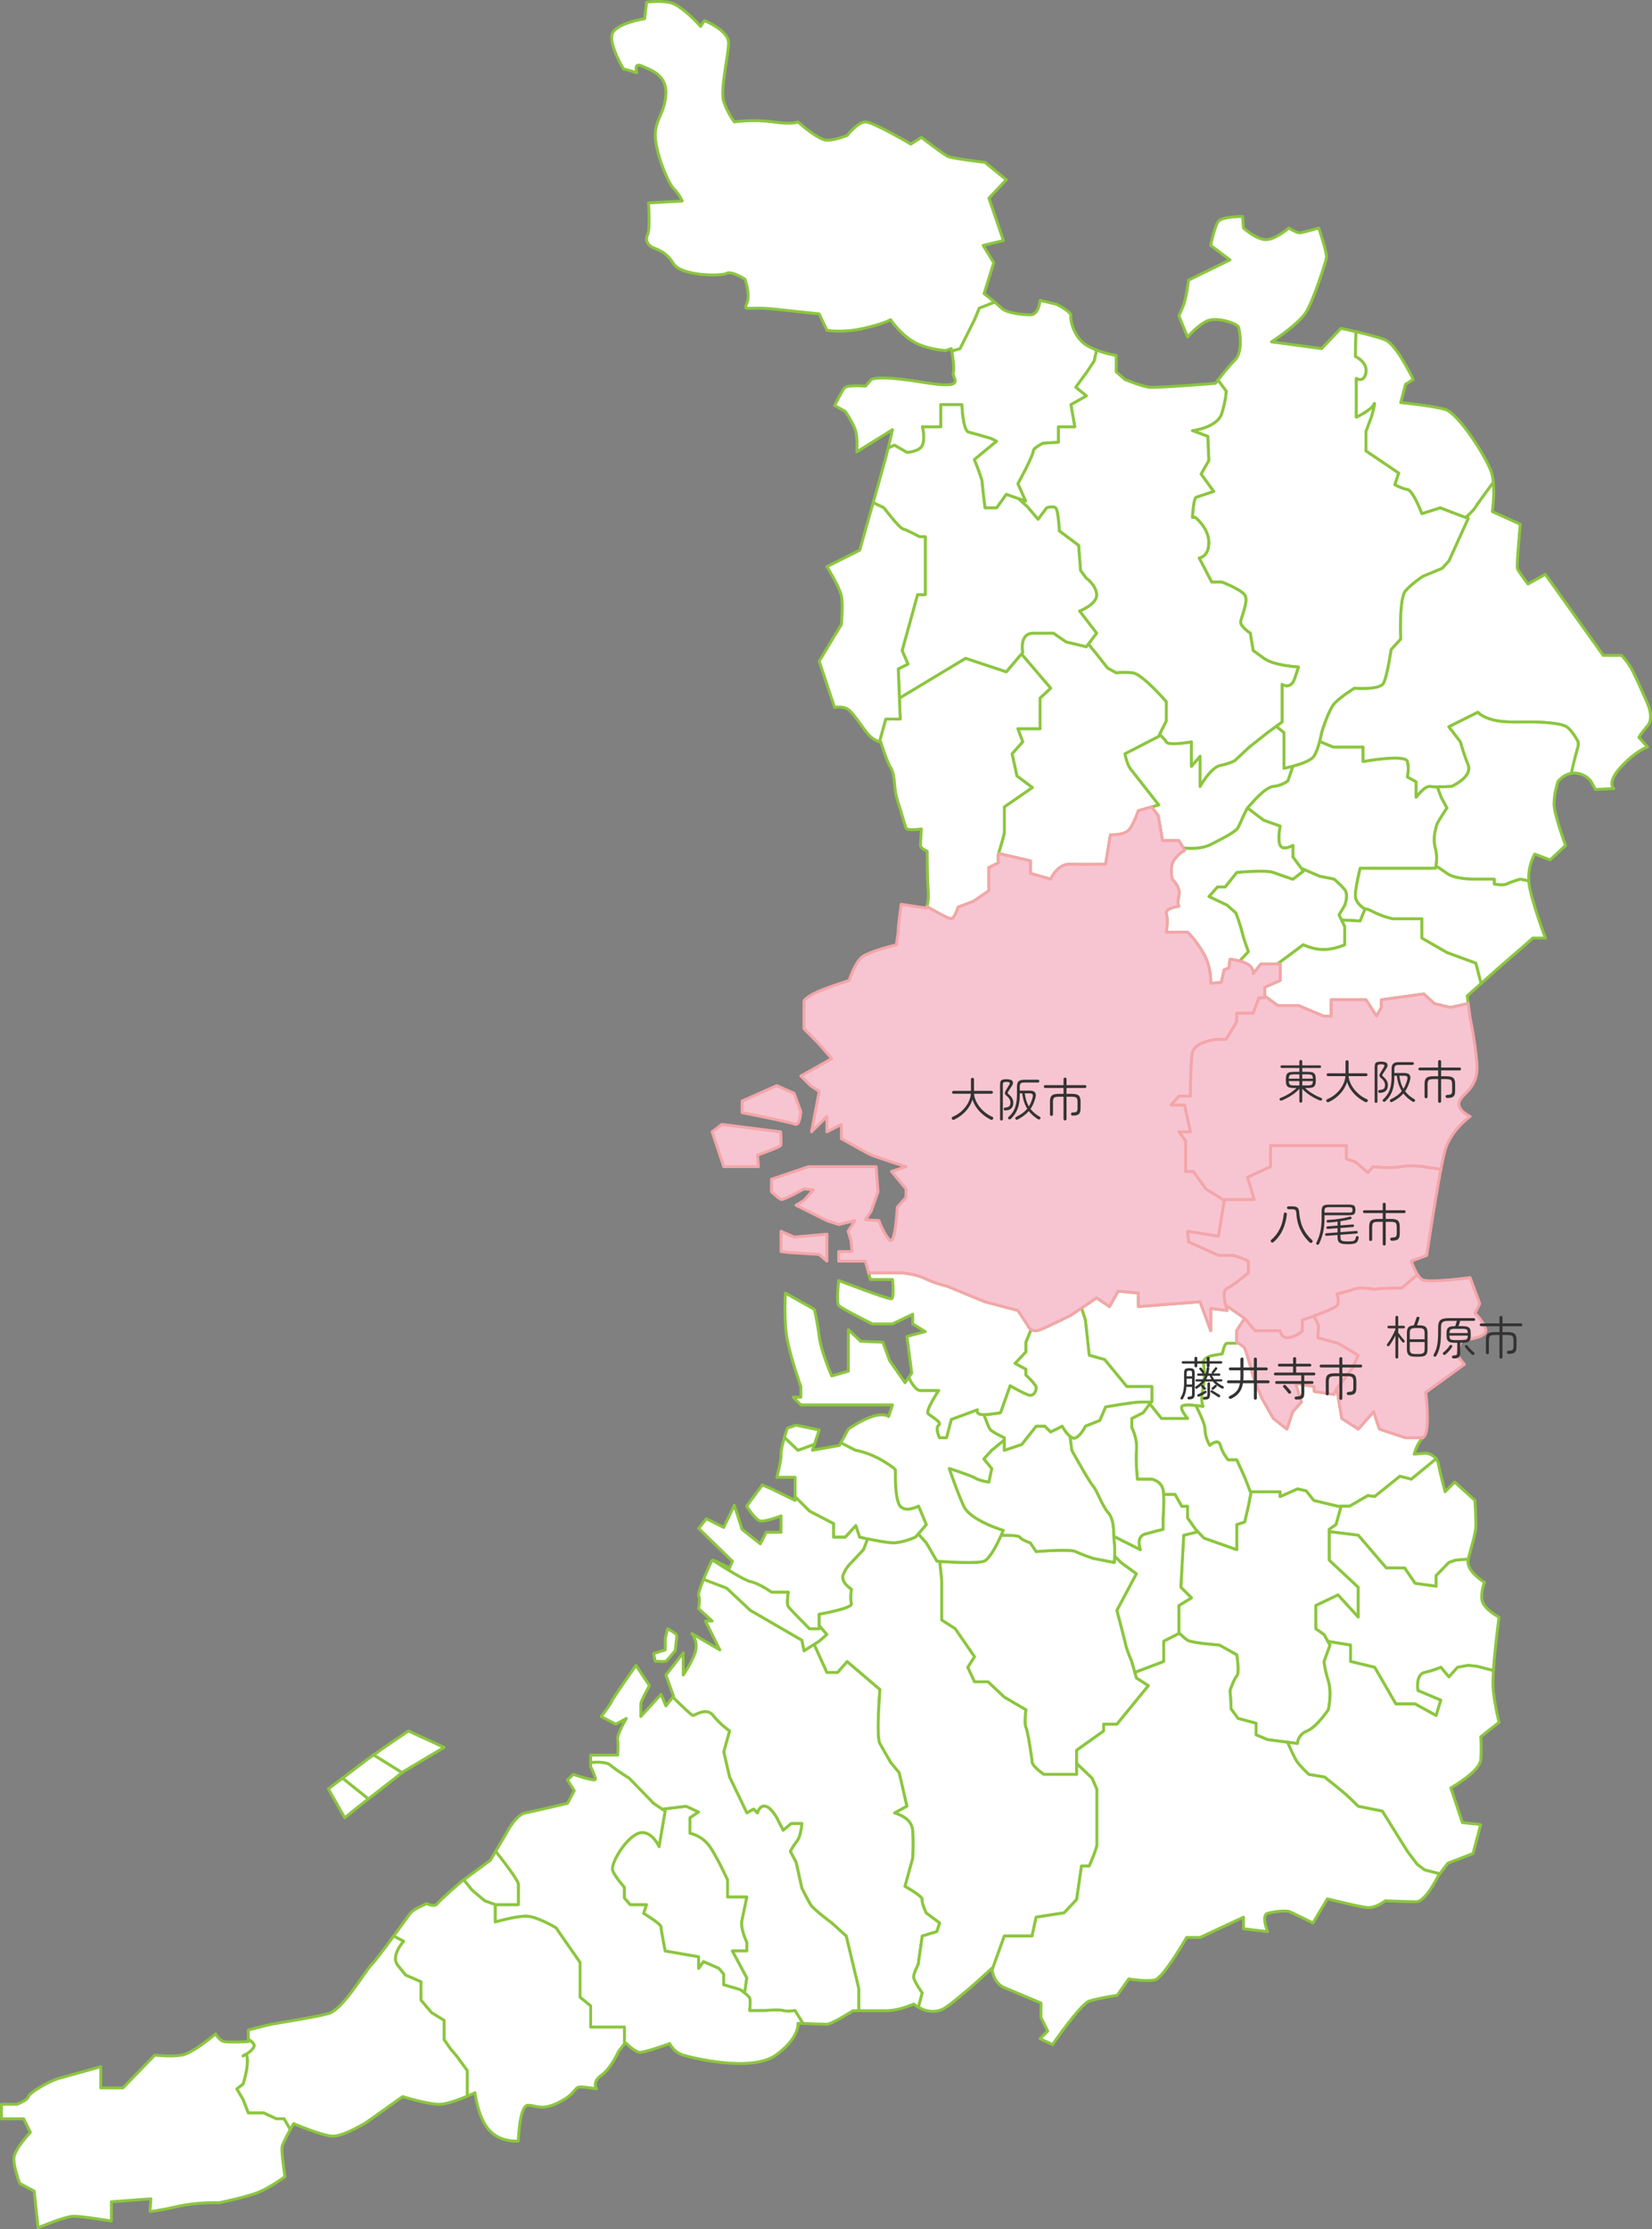 <?xml version="1.0" encoding="UTF-8"?>
<svg xmlns="http://www.w3.org/2000/svg" id="_境界線" data-name="境界線" width="428.278" height="577.722" viewBox="0 0 428.278 577.722">
  <rect x="0" y="0" width="428.278" height="577.722" fill="#808080" stroke="none"/>
  <path d="m291.875,426.342c-.25-1.245-2.311-8.995-2.311-8.995l5.061-9.5-4-2.917-1.666-1.693c-.032.949-.084,1.693-.084,1.693l-5.5-1.083s-3-1-4.5-1.75-10.25,0-10.25,0l-1.5-2.25s-2.25-.75-2.75-1.5c-.299-.448-2.823-.503-4.811-.476-.965,2.114-2.982,6.174-4.491,6.726-1.717.628-9.097.205-11.46.051l.512,4.949v10.25l3.5,2.25,5,7.25-1.75,2.75,1.75,3.75h3.5l4.25,4,5.562,3.25s-.437,3.75,0,4.5c.438.75,1.549,7.75,1.618,9,.069,1.25,3.069,3.25,3.069,3.25h8.5v-6.25l7-5v-1.75h3.439l8.16-10-3.1-2-.405-1.424-.807-2.835s-1.288-3.001-1.538-4.246Z" style="fill: #fff; stroke: #8cc63f; stroke-linecap: square; stroke-linejoin: round; stroke-width: .75px;"></path>
  <path d="m194.5,417.347l13.374,7.75.557,2.75,2.655-1.683,1.29-.817,2-1.75-2-2.35v.85h-2.5s-5-5-5.5-5.75,0-3.75,0-3.75h-4.375s-3.125-2.25-5.5-2.75c-1.428-.301-6.15-3.22-9.692-5.502-.089-.017-.159-.021-.183.002-.135.135-1.29,2.605-2.246,4.966l5.996,2.284,6.125,5.75Z" style="fill: #fff; stroke: #8cc63f; stroke-linecap: square; stroke-linejoin: round; stroke-width: .75px;"></path>
  <path d="m203.035,521.022c-1.09-.325-4.658,0-4.658,0h-4.002s.25-2.425,0-3.175c-.124-.372-.739-.928-1.329-1.394-.599-.475-1.171-.856-1.171-.856l-4.25-1.25v-2.75l-1.25-1.5-3.996-1.75-1.254,1.75v-3l-8.667-1.5s-1.083-5.5-1.083-6.25-4.5-3.5-4.5-3.5l.75-2.25h-4.25l-1.5-1.75v-2.75s-2.25-2.5-3-4.25,3.5-8.75,6.75-9.75,5.25,3.5,5.25,3.5l1.583-9.25-.744-.496-2.256-1.504-6.333-6.537s-3.25-1.963-5-3.463c-.792-.679-2.913-.741-5-.608v1.108s1.25,2.5,1.25,3.25-5.75-1.25-5.75-1.25l-1.5,1.418,1.75,2.832-1.75,3.25s-8.5,2-11,2.5-5,5.5-5,5.5l-2.629,4.438c2.551,3.237,5.879,7.637,5.879,8.562v5.25h-6v4.5s5.25-1.5,8-1.5,7.75,3,7.75,3l6.25,9v9l2.75,2.25v5.5h8.75v4.321l.25-.321s2.25,2.25,3.5,2.5,8-2.25,8-2.25c0,0,1,2.25,3.5,3s17.75,4.5,24,0,5.75-8.25,5.75-8.25c0,0,.544.021,1.334.052l-2.084-3.377s-2,.325-3.09,0Z" style="fill: #fff; stroke: #8cc63f; stroke-linecap: square; stroke-linejoin: round; stroke-width: .75px;"></path>
  <path d="m125.625,492.597l2.75,1h6v-5.25c0-.926-3.328-5.325-5.879-8.562l-1.371,2.312-6.917,5.072,2.167,2.678,3.25,2.75Z" style="fill: #fff; stroke: #8cc63f; stroke-linecap: square; stroke-linejoin: round; stroke-width: .75px;"></path>
  <path d="m333.82,451.517l2.555.33s0-2.25,2.5-3.25,5.5-5.5,5.5-5.5c0,0,1-4.25,0-7.5s-1.104-5.009-1.104-5.009l1.548-4.246-.534-.948-1.014-1.797-2.129-1.5v-6.008l5.732-2.742,5.25,5.75v-7.75l-7.5-7.016v-8.01l1.75-1.225,1.33-4.75h-.83l-6.246-1.5-2.004-2.5-2.25-.5-4.5,2v-1.25h-7.536l-.714,3.75-.953,4.083-2.047.667v6.5l-8.5-3-1.555-1.644-3.695.913-.75,13.481,2.751,2.75-3.251,1.992v7.096c.951.889,1.819,1.654,2.25,1.912,1.25.75,8.25,1.245,8.25,1.245l4.5,2.515s.75,4.74,0,5.49-1.75,3.75-1.75,3.75l.25,3.5v1.25l1.833,2.5,4.667,1.25v3l3,1.25,5.195.67" style="fill: #fff; stroke: #8cc63f; stroke-linecap: square; stroke-linejoin: round; stroke-width: .75px;"></path>
  <path d="m308.876,414.097l-2.751-2.75.75-13.481,3.695-.913-.597-.631-2.099-2.975v-3h-1.5l-1.75-3.084h-2.981c.174,2.483-.121,6.084-.121,6.084v2.975s-2.148.525-4.648,1.224c-2.5.698-1.25,4.052-1.25,4.052l-6.847-3.44c.017.694.03,1.291.097,1.69.137.817.124,2.252.084,3.39l1.666,1.693,4,2.917-5.061,9.5s2.061,7.75,2.311,8.995c.25,1.245,1.538,4.246,1.538,4.246l.807,2.835,7.479-2.835v-5.241l3.926-2v-7.258l3.251-1.992Z" style="fill: #fff; stroke: #8cc63f; stroke-linecap: square; stroke-linejoin: round; stroke-width: .75px;"></path>
  <path d="m357.625,370.347l-1.5-4.5-4,4.5-4.25-2.75-1.322-7.69c-.815,1.185-.678,1.44-.678,1.44l-5.168-.75v-1.25l-4.832-.839,1.5,4.839-2.25,2.5-1.5,4.5-3.5-2.75-3-5.25-2-4.929s-2-7.321-2.453-8.071c-.215-.355-1.137-.977-2.047-1.53v.28h-2.5c-.75,0-1.25,2.75-1.25,2.75l-2.25.375c-2.25.375-2.75,1.625-2.75,1.625,0,0,.75,3.25,0,6.75s0,4.875,0,4.875c0,0-.861-.149-1.901-.264,1.173,2.289,2.401,4.963,2.401,6.139,0,2.25,1.25,4.25,1.25,4.25,0,0,2.25-2,2.75,0s2,3.75,2,3.75h2.25l2.047,4.5,1.453,3.75h7.75v1.25l4.5-2,2.25.5,2.004,2.5,6.246,1.5h3l4.75-2.75,1.75.25,6.538-5.25,2.962.75,6.437-5.282c-.966-1.307-2.687-1.468-2.687-1.468l-3,.25s.675-2.691,2.234-4.25h-4.484l-6.75-2.25Z" style="fill: #fff; stroke: #8cc63f; stroke-linecap: square; stroke-linejoin: round; stroke-width: .75px;"></path>
  <path d="m306.375,364.472c-.5.875,1.5,3.125,1.5,3.125h-6.75l-3.048-3.81-1.702,2.31-2.962,1.5v2.417s1.462,2.583,1.212,5.833.25,7.5.25,7.5h3.75s2.5.5,2.898,2.825c.055.321.094.693.121,1.091h2.981l1.75,3.084h1.5v3l2.099,2.975.597.631,1.555,1.644,8.5,3v-6.5l2.047-.667.953-4.083.714-3.75h-.214l-1.453-3.75-2.047-4.5h-2.25s-1.5-1.75-2-3.75-2.75,0-2.75,0c0,0-1.25-2-1.25-4.25,0-1.176-1.229-3.85-2.401-6.139-1.472-.16-3.306-.249-3.599.264Z" style="fill: #fff; stroke: #8cc63f; stroke-linecap: square; stroke-linejoin: round; stroke-width: .75px;"></path>
  <path d="m228.875,378.597c3.75,2.25,3.25,2.5,3.25,2.5,0,0-.25,7.5,1.25,9.25s4.75,0,4.75,0l2,4.75-2.071,2.448,2.071,2.302,2.754,4.75s.273.021.734.051c2.363.154,9.743.577,11.46-.051,1.509-.552,3.526-4.611,4.491-6.726.347-.76.561-1.274.561-1.274,0,0-8.5-2.5-10.25-6.25s-3.75-9.75-3.75-9.75c0,0,5.5,1.75,6.75,2.5s3.5,1,3.5,1l.75-3.5-2.052-2.5,2.052-2.25,3.25-2.648v-.602s-3.25-1.5-3.75-2.25c-.249-.373-.93-2.105-1.552-3.753-.066.001-.133.003-.198.003-2,0-1.5-1.25-1.5-1.25l-6.75,2.5-1.25,4.75h-1.798s-1.202-2.5-.202-3.25-2-2.25-2.75-3,2.75-6,2.75-6h-4.75c-1.1,0-2.196-1.672-3.033-3.381l-.967,1.381-4-5.75-1.75-4.75-5.75-.25-3.188-3v10.75l-4.312,1.25s-2.75-6.25-3.25-10.25-1.25-7-1.25-7l-7.5-4.25s-.5,7.25.5,12.25,3.5,12,3.5,12v2.75h-2l2,2h23.75l-1,3s-1.25-1-4.25,0-6.188,3.25-6.188,3.25l-1.949,3.582,3.761,1.918s3.376.5,7.126,2.75Z" style="fill: #fff; stroke: #8cc63f; stroke-linecap: square; stroke-linejoin: round; stroke-width: .75px;"></path>
  <path d="m264.375,398.347c.5.75,2.75,1.5,2.75,1.5l1.5,2.25s8.75-.75,10.25,0,4.5,1.75,4.5,1.75l5.5,1.083s.052-.744.084-1.693c.04-1.138.053-2.572-.084-3.39-.066-.399-.08-.996-.097-1.69-.047-1.915-.119-4.592-1.403-6.06-1.75-2-2.75-5.5-4-7s-5.5-9.25-5.5-9.25l-.446-3.592c-1.091-.856-2.054-2.658-2.054-2.658l-3,1.5-1.5-1.5h-2.25l-3.75,4.75-4.5,1.5v-2.648l-3.25,2.648-2.052,2.25,2.052,2.5-.75,3.5s-2.25-.25-3.5-1-6.75-2.5-6.75-2.5c0,0,2,6,3.75,9.75s10.25,6.25,10.25,6.25c0,0-.214.515-.561,1.274,1.987-.027,4.512.027,4.811.476Z" style="fill: #fff; stroke: #8cc63f; stroke-linecap: square; stroke-linejoin: round; stroke-width: .75px;"></path>
  <path d="m200,412.597h4.375s-.5,3,0,3.75,5.5,5.75,5.5,5.75h2.5v-3.75s8.75-1.5,8.375-2.75,0-3.75,0-3.75c0,0-2.875-1.75-2.125-3.75s2.137-3.167,2.137-3.167l3.113-3.333,1.07-2.784c-1.209-.259-2.07-.466-2.07-.466l-1-3-2.75,3h-3v-3.5l-6.25-3.25-3.75-3.749v.999l-6.125-3-2.375-1-4.069,5.5s2.069,3.25,3.319,3.75,5.611-1.25,5.611-1.25v4.25h-3.861l-1.5,3-4.75-3.75-2-6.25-2.75,5.75-4.5-2.25-2,2.5,8.75,8.5-.75,1.75s-3.47-1.836-4.317-2.002c3.542,2.282,8.265,5.201,9.692,5.502,2.375.5,5.5,2.75,5.5,2.75Z" style="fill: #fff; stroke: #8cc63f; stroke-linecap: square; stroke-linejoin: round; stroke-width: .75px;"></path>
  <path d="m216.125,394.847v3.5h3l2.75-3,1,3s.861.207,2.07.466c2.052.44,5.106,1.034,6.68,1.034,2.5,0,5.75-1.5,5.75-1.5l.679-.802.27-.319,1.802-2.129-2-4.75s-3.25,1.75-4.75,0-1.25-9.25-1.25-9.25c0,0,.5-.25-3.25-2.5s-7.126-2.75-7.126-2.75l-3.761-1.918-.363.668-7,1.25.522-1.566-4.272,1.566-3.502-3.35c-.466,1.591-.962,3.529-.887,4.35.139,1.5-1.111,6-1.111,6h4.75v5.001l3.75,3.749,6.25,3.25Z" style="fill: #fff; stroke: #8cc63f; stroke-linecap: square; stroke-linejoin: round; stroke-width: .75px;"></path>
  <path d="m295.375,363.347c-1.5,0-8.75,1.25-8.75,1.25l-1.5,3.5-3.75,1.5s-1,2.25-2.5,3c-.459.23-.965.035-1.446-.342l.446,3.592s4.25,7.75,5.5,9.25,2.25,5,4,7c1.284,1.468,1.356,4.145,1.403,6.06l6.847,3.44s-1.25-3.353,1.25-4.052c2.5-.698,4.648-1.224,4.648-1.224v-2.975s.295-3.601.121-6.084c-.027-.397-.066-.769-.121-1.091-.398-2.325-2.898-2.825-2.898-2.825h-3.75s-.5-4.25-.25-7.5-1.212-5.833-1.212-5.833v-2.417l2.962-1.5,1.702-2.31-.352-.44h-2.35Z" style="fill: #fff; stroke: #8cc63f; stroke-linecap: square; stroke-linejoin: round; stroke-width: .75px;"></path>
  <path d="m313.875,339.097v5.756l-2.75-7.503-16,1.247v-3.5l-5.25-.5-2.25,4-3.336-2.25-3.913,2.643.999,3.107,1,9.125,4,1.125,5.75,7h6.5v4h-.224l-.324.44,3.048,3.81h6.75s-2-2.25-1.5-3.125c.293-.513,2.127-.424,3.599-.264,1.04.114,1.901.264,1.901.264,0,0-.75-1.375,0-4.875s0-6.75,0-6.75c0,0,.5-1.25,2.75-1.625l2.25-.375s.5-2.75,1.25-2.75h2.5v-3.244l2.047-3.2-.047-.056-4.908-3.409c.2.81.408,1.409.408,1.409l-4.25-.5Z" style="fill: #fff; stroke: #8cc63f; stroke-linecap: square; stroke-linejoin: round; stroke-width: .75px;"></path>
  <path d="m264.875,374.347l3.75-4.75h2.25l1.5,1.5,3-1.5s.963,1.803,2.054,2.658c.481.377.987.571,1.446.342,1.5-.75,2.5-3,2.5-3l3.75-1.5,1.5-3.5s7.25-1.25,8.75-1.25h3.026l.224-.304v-3.696h-6.5l-5.75-7-4-1.125-1-9.125-.999-3.107-2.751,1.857s-5.5,2.75-8,3.75c-1.065.426-1.809.261-2.316-.067l-1.371,3.317v2.5l-2.812,3,2.812,1.5v1.5s2.688,2.5,2.688,3.25-.5,2-1.5,2-5.25-2.5-5.25-2.5l-2.5,7s-2.339.467-4.302.497c.622,1.647,1.303,3.38,1.552,3.753.5.75,3.75,2.25,3.75,2.25v3.25l4.5-1.5Z" style="fill: #fff; stroke: #8cc63f; stroke-linecap: square; stroke-linejoin: round; stroke-width: .75px;"></path>
  <path d="m238.625,360.347h4.75s-3.5,5.25-2.75,6,3.75,2.25,2.75,3,.202,3.25.202,3.25h1.798l1.25-4.75,6.75-2.5s-.5,1.25,1.5,1.25c.065,0,.132-.002.198-.003,1.963-.03,4.302-.497,4.302-.497l2.5-7s4.25,2.5,5.25,2.5,1.5-1.25,1.5-2-2.688-3.25-2.688-3.25v-1.5l-2.812-1.5,2.812-3v-2.5l1.371-3.317c-.684-.442-.934-1.183-.934-1.183l-2.5-3.75-8.548-2.25-9.702-4s-3.25-.75-5.75-2-6.25-1.5-6.25-1.5h-8.461l.461,1.75h5.75s.5,4.75-.25,5-13.688-4.75-13.688-4.75c0,0-.687,5.75,0,6.5.688.75,8.688,4.75,8.688,4.75h5.25l5.25-2.5v2.5l3.25,2-4.75,1.25,1.25,9.5-.783,1.119c.837,1.709,1.934,3.381,3.033,3.381Z" style="fill: #fff; stroke: #8cc63f; stroke-linecap: square; stroke-linejoin: round; stroke-width: .75px;"></path>
  <path d="m335.18,198.553l-1.305,3.794s-1.5,1.25-3.75,1.444c-2.25.194-5.75,4.556-6.5,5.327-.065.068-.139.167-.215.28l2.228,1.699,1.986,1.5,4.25,1.5s-.75,3.5,0,5,3.305,0,3.305,0v3l2.156,2.933,4.776,2.067,3.763.75s1.75,1.5,2.75,2.75,0,4,0,4l-1.5,2.5.661,1.323,4.839.269,1.25-3.092s-.081-.048-.211-.134c-.601-.401-2.289-1.675-2.289-3.34,0-2.025,1.25-7.092,1.25-7.092h19.5s.066-.218.139-.59c.174-.885.39-2.662-.139-4.596-.75-2.747.166-5.247.333-5.997s2.667-4.449,2.667-4.449l-1.5-2.801-.981-2.673c-.693-.008-1.336-.044-1.769-.133-1.5-.306-3.75,2.806-3.75,2.806v-4l-2.25-1.25s.5-2,0-4-11.5,0-11.5,0v-3.75h-7.75l-3.513-1.463c-.344,1.312-.851,2.883-1.487,3.838-.759,1.138-3.446,2.043-5.445,2.581Z" style="fill: #fff; stroke: #8cc63f; stroke-linecap: square; stroke-linejoin: round; stroke-width: .75px;"></path>
  <path d="m427.125,182.347s-2.5-5.75-3.75-8.25-3-4.25-3-4.25h-4.75l-15-21-4.5,2.5s-2.5-3.25-2.75-4,.75-11.5.75-11.5l-7.25-3.25s.623-4.076.264-7.635c-1.922,2.611-4.325,5.903-4.764,6.635-.313.521-1.321,1.52-2.39,2.507l.64.243-5,11-1.75,1.917-5,2.083s-2.75,1.75-4.5,3.75-1.25,12.5-1.25,12.5l-2.5,2.75s-1,7-2,8.75-7.5,1.25-7.5,1.25c0,0-3.25,2-5,3.75s-3.5,7.75-3.5,7.75c0,0-.182,1.023-.513,2.287l3.513,1.463h7.75v3.75s11-2,11.5,0,0,4,0,4l2.25,1.25v4s2.25-3.111,3.75-2.806c.434.088,1.076.124,1.769.133,1.709.021,3.731-.133,3.731-.133,0,0,5.5-2.444,4.25-5.569s-2-5.978-2-5.978l-3-3.897,7.5-3.75s1.027,1.25,4.014,2c2.986.75,7.486.5,9.736.5s7.75.25,9.25,1.25,3,3.897,3,3.897v1.103s-1.073,3.606-1.776,7.077c.249-.041.502-.077.776-.077,2.75,0,4.25,2,4.25,2l1.25,2.25,4.75-.25s-2-1.5,2-5.75,6.75-5,6.75-5l-2.25-2.5s.5-1,2.25-3,0-5.75,0-5.75Z" style="fill: #fff; stroke: #8cc63f; stroke-linecap: square; stroke-linejoin: round; stroke-width: .75px;"></path>
  <path d="m348.625,234.597s1-2.75,0-4-2.75-2.75-2.75-2.75l-3.763-.75-4.776-2.067.539.733-2.695,2.083s-3.055-1-5.055-1.75-9.5,0-9.5,0l-3,3.75h-2l-2.223,2.5,4.723,2.25,2.25,2s1,2.5,1.625,5,1.625,5,1.625,5l-2.248,2.468c.683.186,1.398.439,1.998.782,1.75,1,1.5,2.5,1.5,2.5l2-2.5h4.275l6.725-5s2.5,1.25,5.25,1.25,5.5-1.25,5.5-1.25v-4.75l-.839-1.677-.661-1.323,1.5-2.5Z" style="fill: #fff; stroke: #8cc63f; stroke-linecap: square; stroke-linejoin: round; stroke-width: .75px;"></path>
  <path d="m322,241.597c-.625-2.5-1.625-5-1.625-5l-2.25-2-4.723-2.25,2.223-2.5h2l3-3.75s7.5-.75,9.5,0,5.055,1.75,5.055,1.75l2.695-2.083-.539-.733-2.156-2.933v-3s-2.555,1.5-3.305,0,0-5,0-5l-4.25-1.5-1.986-1.5-2.228-1.699c-.792,1.168-2.079,4.515-2.535,5.199-.5.75-2.5,2-7,4.25-2.151,1.076-4.868,1.119-7.125.876l.375.624s-1.5.75-2.75,2.5-.5,5-.5,5c0,0,2.25,2,1.75,4.25s0,2.75,0,2.75c0,0-3.75.5-3.25,2s0,4.75,0,4.75h5.5s1.75,1.5,4,5.25,2,8,2,8l2.75-.25.75-3.25,1.25-.5.25-2.25s1.19.11,2.502.468l2.248-2.468s-1-2.5-1.625-5Z" style="fill: #fff; stroke: #8cc63f; stroke-linecap: square; stroke-linejoin: round; stroke-width: .75px;"></path>
  <path d="m313.875,218.847c4.5-2.25,6.5-3.5,7-4.25.456-.684,1.743-4.03,2.535-5.199.076-.113.149-.212.215-.28.75-.772,4.25-5.133,6.5-5.327,2.25-.194,3.75-1.444,3.75-1.444l1.305-3.794c-1.296.348-2.305.544-2.305.544v-9.25l-2.021-1.635-2.229,1.635-4.75,3.75-3.75,3.5s-1.25.75-3.75,1.25-5.25,5.444-5.25,5.444v-7.819l-2.25,2.625v-6.353s-6,1.103-6.5,0c-.173-.381-.887-1.116-1.743-1.911l-.257.514-8.75,4.5s.5,2.75,1.5,4,7.25,9.25,7.25,9.25l-1.825.522,1.7,2.228,1.125,6.5h4.25l1.125,1.876c2.257.244,4.974.2,7.125-.876Z" style="fill: #fff; stroke: #8cc63f; stroke-linecap: square; stroke-linejoin: round; stroke-width: .75px;"></path>
  <path d="m316.75,107.097c-1.125,3.75-7.625,4.5-7.625,4.5l4,1.5.25,6.25-2,3.5,3.25,4.5-4.5,1.5c-.75.25-1,5.25-1,5.25h.75s3.5,2.75,3.5,6.5-2.5,4-2.5,4l3.25,6.25h2.625s4.625,1.75,5.875,3.25-1,6-1,7.161c0,1.161,2.5,2.839,2.5,2.839l.75,4.5,2.75,2c2.75,2,9,2.25,9,2.25l-1,3c-1,3-3.25,1.5-3.25,1.5v9.75l-1.521,1.115,2.021,1.635v9.25s1.009-.196,2.305-.544c1.999-.538,4.686-1.443,5.445-2.581.637-.956,1.144-2.526,1.487-3.838.331-1.263.513-2.287.513-2.287,0,0,1.75-6,3.5-7.75s5-3.75,5-3.75c0,0,6.5.5,7.5-1.25s2-8.75,2-8.75l2.5-2.75s-.5-10.5,1.25-12.5,4.5-3.75,4.5-3.75l5-2.083,1.75-1.917,5-11-.64-.243-6.61-2.507-4.75,1.5s-2.25-6-3.75-6.25-3.25-1.25-3.25-1.25l1-3-8.5-5.75v-5l1.5-4s1.25-4.5.5-3-4.5,3.25-4.5,3.25v-10s2,1.25,2.5-1.5-2.75-4.25-2.75-4.25l.16-6.386c-2.176-.506-3.91-.864-3.91-.864l-5,5.25-13-1.75s7-4.5,9-7.75,5-12.75,5.25-14-2-7.75-2-7.75c0,0-4.25,1.25-5,1.25s-2.75-1.25-2.75-1.25c0,0-3.75,3.25-6.25,3s-5.5-3-5.5-3l-.25-3s-5.25,0-6.25,1.25-2,6.25-2,6.25l5,3.75-10.75,5.25s-.5,4.75-1.5,7l-1,2.25,2.25,5.5s2.75-3.25,5.25-4.25,7.75.75,8,1.75,1.25,6.25-1,8.5c-1.594,1.594-3.434,3.935-4.374,5.168l2.124,2.832s0,2-1.125,5.75Z" style="fill: #fff; stroke: #8cc63f; stroke-linecap: square; stroke-linejoin: round; stroke-width: .75px;"></path>
  <path d="m293.125,199.347c-1-1.25-1.5-4-1.5-4l8.75-4.5.257-.514,1.743-3.486v-5s-6.25-7.25-8.75-7.5-4.25,0-4.25,0l-2.25-1.25-2.836-3.618-2.125-2.591-.539.709-5.25-1.25-3.25-2.25h-5.25c-3.75,0-2.75,5-2.75,5l-.324.382,7.574,8.868-2.75,2.571v7.929h-5.75l1.25,3.397-2.75,3.103,1.25,5.75,4,3-7.25,5v6.5c0,.75-1.25,4.75-1.5,5.5-.009.026-.013.063-.021.091l8.271,1.909v3.25l5.25,1.5s1.75-4,5-3.875,9.25,0,9.25,0l1.25-7.625s3.75.25,5-1.5,2.25-4.75,2.25-4.75l3.425-.978,1.825-.522s-6.25-8-7.25-9.25Z" style="fill: #fff; stroke: #8cc63f; stroke-linecap: square; stroke-linejoin: round; stroke-width: .75px;"></path>
  <path d="m281.625,96.597l-2.75,3.75,2.75,2.25-4,2.25,1,5.75h-4.25v4l-4,.25s-2.5,1.25-2.5,2-2,4.75-2,4.75l-2,3.75,2,4.5-1.898-.664,2.398,2.192,2.75,3.222,2.25-3s1.5-.5,2.25,0,1,6,1,6l5,3.75.5,6.5,1.5,2s2.5,1.75,2.66,4.25c.16,2.5-4.41,4.25-4.41,4.25l4.41,5.75-2.121,2.791,2.125,2.591,2.836,3.618,2.25,1.25s1.75-.25,4.25,0,8.75,7.5,8.75,7.5v5l-1.743,3.486c.857.795,1.57,1.53,1.743,1.911.5,1.103,6.5,0,6.5,0v6.353l2.25-2.625v7.819s2.75-4.944,5.25-5.444,3.75-1.25,3.75-1.25l3.75-3.5,4.75-3.75,2.229-1.635,1.521-1.115v-9.75s2.25,1.5,3.25-1.5l1-3s-6.25-.25-9-2.25l-2.75-2-.75-4.5s-2.5-1.678-2.5-2.839c0-1.161,2.25-5.661,1-7.161s-5.875-3.25-5.875-3.25h-2.625l-3.25-6.25s2.5-.25,2.5-4-3.5-6.5-3.5-6.5h-.75s.25-5,1-5.25l4.5-1.5-3.25-4.5,2-3.5-.25-6.25-4-1.5s6.5-.75,7.625-4.5,1.125-5.75,1.125-5.75l-2.124-2.832c-.388.508-.626.832-.626.832,0,0-15.25,1.25-17.25,1s-6.25-2-6.25-2l-2.25-2v-4.25s-2.39-.302-5.09-1.36l-.66,2.86-2,3Z" style="fill: #fff; stroke: #8cc63f; stroke-linecap: square; stroke-linejoin: round; stroke-width: .75px;"></path>
  <path d="m246.625,238.097c1-.25,1.75-2.996,1.75-2.996l4-1.504,4-2.75v-6l2.5-1.25s-.229-1.62-.021-2.409c.008-.029.012-.065.021-.091.25-.75,1.5-4.75,1.5-5.5v-6.5l7.25-5-4-3-1.25-5.75,2.75-3.103-1.25-3.397h5.75v-7.929l2.75-2.571-7.574-8.868-3.926,4.618-10.545-3.5-17.164,10.321.209,5.429h-3.75l-1.633,5.897c.233.074.383.103.383.103,0,0,1.5,5,2.5,6.5s1,4.5,1.25,6.25,1,3.75,1,3.75c0,0,1.5,5,1.75,5.75s4,.25,4,.25c0,0-.25,3.5-.25,4.25s1.75,1.5,1.75,1.5c0,0,0,6.5.25,10,.171,2.397-.124,3.72-.329,4.328,2.753,1.618,5.8,3.305,6.329,3.172Z" style="fill: #fff; stroke: #8cc63f; stroke-linecap: square; stroke-linejoin: round; stroke-width: .75px;"></path>
  <path d="m234.125,137.097c1,.25,4.25,2,4.25,2h1.5v15h-2l-4,14.5,1.5,3.5-2.5,1.25.291,7.571,17.164-10.321,10.545,3.5,3.926-4.618.324-.382s-1-5,2.75-5h5.25l3.25,2.25,5.25,1.25.539-.709,2.121-2.791-4.41-5.75s4.57-1.75,4.41-4.25c-.16-2.5-2.66-4.25-2.66-4.25l-1.5-2-.5-6.5-5-3.75s-.25-5.5-1-6-2.25,0-2.25,0l-2.25,3-2.75-3.222-2.398-2.192-3.102-1.086-2.5,3.5h-3s-.75-6-.75-6.75-2-5.75-2-5.75l5.75-4.75-1.5-.75s-4.25-1.25-5.75-1.625-1.75-7.125-1.75-7.125h-5.5v5.75h-4.75s.75,3,0,4.75-4,1.875-4,1.875l-3.25-1.875-1.609.754c-.196.793-.412,1.637-.641,2.496-.448,1.681-1.85,6.674-3.261,11.675l2.761,1.325s4,5.25,5,5.5Z" style="fill: #fff; stroke: #8cc63f; stroke-linecap: square; stroke-linejoin: round; stroke-width: .75px;"></path>
  <path d="m233.375,186.347l-.209-5.429-.291-7.571,2.5-1.25-1.5-3.5,4-14.5h2v-15h-1.5s-3.25-1.75-4.25-2-5-5.5-5-5.5l-2.761-1.325c-1.738,6.158-3.489,12.325-3.489,12.325l-8.5,4.25s3.25,5.25,3.75,7.5,0,7.5,0,7.5l-5.75,9.5,4,12s2-.5,3.5.5,4,5.25,5.5,6.75c1.046,1.046,2.079,1.478,2.617,1.647l1.633-5.897h3.75Z" style="fill: #fff; stroke: #8cc63f; stroke-linecap: square; stroke-linejoin: round; stroke-width: .75px;"></path>
  <path d="m235.125,117.222s3.25-.125,4-1.875,0-4.75,0-4.75h4.75v-5.75h5.5s.25,6.75,1.75,7.125,5.75,1.625,5.75,1.625l1.5.75-5.75,4.75s2,5,2,5.75.75,6.75.75,6.75h3l2.5-3.5,3.102,1.086,1.898.664-2-4.5,2-3.75s2-4,2-4.75,2.5-2,2.5-2l4-.25v-4h4.25l-1-5.75,4-2.25-2.75-2.25,2.75-3.75,2-3,.66-2.86c-.795-.311-1.614-.685-2.41-1.14-3.5-2-4.5-6.75-4.25-7.75s-3.75-3-3.75-3l-4.25-1s-.25,3.75-2.5,3.75-6.25-.5-7.5-1.75c-.425-.425-1.081-.994-1.762-1.56l-3.988,1.56-1.25,3-3.75,7.5-2.132.632c.248,1.38.772,4.641.382,5.618-.5,1.25,4.25,4.5-7.75,2.5s-13.5-.75-13.5-.75l-1.5,1.75s-4.75-.5-5.5.5-2.5,4.5-2.5,4.5l2.75,1.5s2.25,3.25,2.75,5.25.25,5.25.25,5.25l9.25-5.75s-.446,2.083-1.109,4.754l1.609-.754,3.25,1.875Z" style="fill: #fff; stroke: #8cc63f; stroke-linecap: square; stroke-linejoin: round; stroke-width: .75px;"></path>
  <path d="m207.625,288.097l-1.75-4.75-4.5-2-9,4v3l5,1s7.5,1.5,8.75,2,1.5-3.25,1.5-3.25Z" style="fill: #f7c5d1; stroke: #f3a6aa; stroke-linecap: square; stroke-linejoin: round; stroke-width: .75px;"></path>
  <path d="m184.625,293.327l3,9.02h9l-.25-3s5.75-2,6-2.5,0-3.52,0-3.52l-15.25-1.934-2.5,1.934Z" style="fill: #f7c5d1; stroke: #f3a6aa; stroke-linecap: square; stroke-linejoin: round; stroke-width: .75px;"></path>
  <polygon points="212.375 325.097 214.375 326.847 214.375 319.847 205.875 320.597 202.486 319.097 202.486 324.347 204.375 324.597 212.375 325.097" style="fill: #f7c5d1; stroke: #f3a6aa; stroke-linecap: square; stroke-linejoin: round; stroke-width: .75px;"></polygon>
  <polygon points="104.625 459.097 115.125 452.847 105.875 448.597 99.625 452.847 96.839 454.814 104.235 459.4 104.625 459.097" style="fill: #fff; stroke: #8cc63f; stroke-linecap: square; stroke-linejoin: round; stroke-width: .75px;"></polygon>
  <polygon points="92.125 468.847 95.517 466.198 88.811 460.81 85.125 463.597 89.375 471.097 92.125 468.847" style="fill: #fff; stroke: #8cc63f; stroke-linecap: square; stroke-linejoin: round; stroke-width: .75px;"></polygon>
  <polygon points="100.125 462.597 104.235 459.4 96.839 454.814 95.375 455.847 88.811 460.81 95.517 466.198 100.125 462.597" style="fill: #fff; stroke: #8cc63f; stroke-linecap: square; stroke-linejoin: round; stroke-width: .75px;"></polygon>
  <path d="m252.625,82.847l1.25-3,3.988-1.56c-1.322-1.1-2.738-2.19-2.738-2.19l2.5-8-2.75-4.5,5.25-1.25-3.75-11,4.5-4.75-5.5-4.5s-8.25-1-9.5-1.5-7-5-7-5l-2.75,1.75s-9.75-5.75-11.75-5.75-4.75,3.5-4.75,3.5c0,0-3,1.25-5.25,1.25s-7.5-4.75-7.5-4.75c0,0-1.25.75-6.5,0s-10,0-10,0c0,0-1.75-2.25-2.75-5.25s1.25-12,1.25-15.25-6.25-5.75-6.25-5.75l-1,1.5s-5-5.75-8.25-6.25-5.75,0-5.75,0l-.5,4.25s-8,1.25-8.5,4.25,3,8.75,3,8.75l3.5,1s-1-2.75,1.25-1.75,6.5,2.25,6.25,7.25-2.75,6.5-2.75,10.75,3.25,12.25,4.75,13.75,2.25,3.25,2.25,3.25l-8.75.5s.5,6.75-.25,8.25.25,2.75,1.25,3.25,3.5,1,5.5,4.25,12.5,3.25,13.75,2.5,4.75,1.5,4.75,1.5c0,0,1.5,4,.5,6.25s0,.75,7,1.5,11.75,1.25,11.75,1.25l2,4.25s4,.75,9.5-.5,7-2.25,7-2.25c0,0,2.5,3.75,6,5.75s8.25,2.25,8.25,2.25l1.5-.5s.049.247.118.632l2.132-.632,3.75-7.5Z" style="fill: #fff; stroke: #8cc63f; stroke-linecap: square; stroke-linejoin: round; stroke-width: .75px;"></path>
  <path d="m354.125,96.597c-.5,2.75-2.5,1.5-2.5,1.5v10s3.75-1.75,4.5-3.25-.5,3-.5,3l-1.5,4v5l8.5,5.75-1,3s1.75,1,3.25,1.25,3.75,6.25,3.75,6.25l4.75-1.5,6.61,2.507c1.068-.988,2.077-1.986,2.39-2.507.438-.731,2.842-4.023,4.764-6.635-.095-.934-.254-1.835-.514-2.615-1.25-3.75-8.5-15.25-12-16.25s-11.5-1.75-11.5-1.75l1.25-4.75,2-1.25s-4.25-9-7.25-10.25c-1.647-.686-4.945-1.521-7.59-2.136l-.16,6.386s3.25,1.5,2.75,4.25Z" style="fill: #fff; stroke: #8cc63f; stroke-linecap: square; stroke-linejoin: round; stroke-width: .75px;"></path>
  <path d="m409.125,192.244s-1.5-2.897-3-3.897-7-1.25-9.25-1.25-6.75.25-9.736-.5c-2.986-.75-4.014-2-4.014-2l-7.5,3.75,3,3.897s.75,2.853,2,5.978-4.25,5.569-4.25,5.569c0,0-2.022.154-3.731.133l.981,2.673,1.5,2.801s-2.5,3.699-2.667,4.449-1.083,3.25-.333,5.997c.528,1.934.312,3.71.139,4.596,1.077.674,2.145,1.37,2.861,1.907,2,1.5,6.75,1.5,6.75,1.5h5.5v1.25s2.25.5,3.25,0,3.5-1.25,3.5-1.25l2.205.464c-.282-3.983,1.545-6.964,1.545-6.964l4,1.5,4-3.75s-3-8-3-10.75,1-5.75,1-5.75c0,0,1.225-1.809,3.474-2.173.703-3.472,1.776-7.077,1.776-7.077v-1.103Z" style="fill: #fff; stroke: #8cc63f; stroke-linecap: square; stroke-linejoin: round; stroke-width: .75px;"></path>
  <path d="m375.125,246.847l-6.5-3.75v-4.993h-7.5s-2.75-.507-5.5-2.007c-.695-.379-1.358-.566-1.961-.634.13.086.211.134.211.134l-1.25,3.092-4.839-.269.839,1.677v4.75s-2.75,1.25-5.5,1.25-5.25-1.25-5.25-1.25l-6.725,5h.725v4.25l-4,1.75v2.285l3.361,2.465h5.389l6.5,2.75h2v-4.245h9l2.75,4.245,1.25-2.25v-1.995l11-1.505,2.709,2.5,4.166,1,4.633-1.026-.258-1.974s1.578-1.425,3.605-3.239l-1.355-5.261-7.5-2.75Z" style="fill: #fff; stroke: #8cc63f; stroke-linecap: square; stroke-linejoin: round; stroke-width: .75px;"></path>
  <path d="m362.913,382.597l-6.538,5.25-1.75-.25-4.75,2.75h-2.17l-1.33,4.75-1.75,1.225v.617l7.5.927,7.25,8.481h4.75l2.75,3.996,5.437.754v-2.75l3.313-3.417,1.75-.599,3.257-.259c.75-2.996,1.993-6.73,1.993-8.726,0-2-.25-6.5-.25-6.5l-5.25-4.75-2.5,2.5s-1.25-4.75-1.75-7.25c-.105-.52-.309-.938-.563-1.282l-6.437,5.282-2.962-.75Z" style="fill: #fff; stroke: #8cc63f; stroke-linecap: square; stroke-linejoin: round; stroke-width: .75px;"></path>
  <path d="m375.625,404.93l-3.313,3.417v2.75l-5.437-.754-2.75-3.996h-4.75l-7.25-8.481-7.5-.927v7.393l7.5,7.016v7.75l-5.25-5.75-5.732,2.742v6.008l2.129,1.5,1.014,1.797,5.84.948v4.246l6.25,1.509,5.5,9.5h5l5.437,3,1.227-4-5.914-2.5s-.75-4.098,1.75-4.674c2.5-.576,4.164-1.326,4.164-1.326l2.086,2.5,2.25-2.5,2.75-.5,2.293.25,4.249,1.092c.37-5.947,1.458-13.842,1.458-13.842,0,0-4.5-2.25-4.5-5s.75-4,.75-4c0,0-5-3-4.25-6,.002-.008.004-.017.007-.024l-3.257.259-1.75.599Z" style="fill: #fff; stroke: #8cc63f; stroke-linecap: square; stroke-linejoin: round; stroke-width: .75px;"></path>
  <path d="m170.875,478.597s-2-4.5-5.25-3.5-7.5,8-6.75,9.75,3,4.25,3,4.25v2.75l1.5,1.75h4.25l-.75,2.25s4.5,2.75,4.5,3.5,1.083,6.25,1.083,6.25l8.667,1.5v3l1.254-1.75,3.996,1.75,1.25,1.5v2.75l4.25,1.25s.572.382,1.171.856l.579-3.856-2-3.75-1.75-3.25h3.75v-2.25s-1.75-3.5-1.25-5.75,1.25-6,1.25-6h-5v-4.428s-2.75-6.072-4.75-8.822-5-3.25-5-3.25v-4l2.25-1.5-3.25-1.5-6.16.754.744.496-1.583,9.25Z" style="fill: #fff; stroke: #8cc63f; stroke-linecap: square; stroke-linejoin: round; stroke-width: .75px;"></path>
  <path d="m236.875,512.347c0-1,1.179-3.25,1.179-3.25l1.036-7.359,3.789-1.141.734-2.25-3.488-2.619s-1.25-2.631-1.035-3.453c.215-.822-4.465-3.428-4.465-3.428l2-7.25s.25-3.75,0-7.25-4.688-4.5-4.688-4.5l3.188-1.75-1-4.4-1-4.297-2.25-2.718s-1.75-3.085-2.75-4.835,0-14,0-14l-8.5-7.259-2.493,2.835h-2.757l-3.29-7.259-2.655,1.683-.557-2.75-13.374-7.75-6.125-5.75-5.996-2.284c-.814,2.009-1.484,3.939-1.254,4.284.5.75-.046,3.25-.046,3.25l3.546,3.25h-1.75l3.75,7.5-7.25-4.25s1.5,1.75,1,4.25-3.25,6.5-3.25,6.5v-5.75l-4.5,5.75,2,5.5-.202.252c2.303,2.248,4.926,4.748,5.202,4.748.5,0,3.5-2.25,5.25,0s4.25,4,4.25,4l-1.5,5.401,1.5,6.507,4.5,9.342,1.75-.996,1,.996s.504-2,2.002-1.75c1.498.25,2.998,3,2.998,3l1.66,3.25,2.09-1.75h2.749s-.249,3.25-1.249,4.5-1.75,2.688-1.75,2.688l1.5,2.812,1.499,6.75s1.501,3,2.251,4.25,5.5,4.75,5.5,4.75l3.75,3.391,3.25,13.609v5.75h7c2.671,0,5.487-1.02,6.672-1.502.367-.15.578-.248.578-.248,0,0,.466.406,1.234.844l.98-3.737s-2.215-3.106-2.215-4.106Z" style="fill: #fff; stroke: #8cc63f; stroke-linecap: square; stroke-linejoin: round; stroke-width: .75px;"></path>
  <path d="m267.556,501.738l1.069-4.891,7.25-1.119,3.25-3.453,1.251-8.678h1.999s2-4.5,2-5.5v-14.4l-1.25-2.887-4-3.822v2.859h-8.5s-3-2-3.069-3.25c-.069-1.25-1.181-8.25-1.618-9-.437-.75,0-4.5,0-4.5l-5.562-3.25-4.25-4h-3.5l-1.75-3.75,1.75-2.75-5-7.25-3.5-2.25v-10.25l-.512-4.949c-.461-.03-.734-.051-.734-.051l-2.754-4.75-2.071-2.302-.679.802s-3.25,1.5-5.75,1.5c-1.573,0-4.628-.594-6.68-1.034l-1.07,2.784-3.113,3.333s-1.387,1.167-2.137,3.167,2.125,3.75,2.125,3.75c0,0-.375,2.5,0,3.75s-8.375,2.75-8.375,2.75v2.9l2,2.35-2,1.75-1.29.817,3.29,7.259h2.757l2.493-2.835,8.5,7.259s-1,12.25,0,14,2.75,4.835,2.75,4.835l2.25,2.718,1,4.297,1,4.4-3.188,1.75s4.438,1,4.688,4.5,0,7.25,0,7.25l-2,7.25s4.68,2.606,4.465,3.428c-.215.822,1.035,3.453,1.035,3.453l3.488,2.619-.734,2.25-3.789,1.141-1.036,7.359s-1.179,2.25-1.179,3.25,2.215,4.106,2.215,4.106l-.98,3.737c1.567.894,4.413,1.92,7.266-.094,4.25-3,11.75-10,11.75-10,0,0,.015.188.064.481l3.186-8.841h7.181Z" style="fill: #fff; stroke: #8cc63f; stroke-linecap: square; stroke-linejoin: round; stroke-width: .75px;"></path>
  <path d="m367.375,483.097l-2.491-3.312-6.509-10.438-6.25-1.25s-1.75-1.75-3-2.893c-1.25-1.143-5.75-4.699-5.75-4.699l-4-.658s-1.75-1.5-3-3.165c-.59-.786-1.625-3.022-2.555-5.165l-5.195-.67-3-1.25v-3l-4.667-1.25-1.833-2.5v-1.25l-.25-3.5s1-3,1.75-3.75,0-5.49,0-5.49l-4.5-2.515s-7-.495-8.25-1.245c-.431-.258-1.299-1.023-2.25-1.912v.162l-3.926,2v5.241l-7.479,2.835.405,1.424,3.1,2-8.16,10h-3.439v1.75l-7,5v3.391l4,3.822,1.25,2.887v14.4c0,1-2,5.5-2,5.5h-1.999l-1.251,8.678-3.25,3.453-7.25,1.119-1.069,4.891h-7.181l-3.186,8.841c.18,1.05.844,3.543,3.186,4.519,3,1.25,9.5,4,9.5,4v3.75l1.75,3.5-2,2,3.25,1.5s7.25-10.5,9.5-11.25,7.25-1.5,7.25-1.5l3-4.25s4.5.75,6.75.25,8.25-11,8.25-11h3.5l11.25-5.25v3l6.25.75s-1.75-4.25,0-4.75,4.75-.75,5.5-.5,6.25,3,6.25,3l3.75-6.25s8,2,10.25,2.25,4.75-1.75,4.75-1.75c0,0,5.5.25,8,.25s5.75-6.75,5.75-6.75l.4-.521-3.9-.979-2-1.5Z" style="fill: #fff; stroke: #8cc63f; stroke-linecap: square; stroke-linejoin: round; stroke-width: .75px;"></path>
  <path d="m380.625,431.597l-2.75.5-2.25,2.5-2.086-2.5s-1.664.75-4.164,1.326c-2.5.576-1.75,4.674-1.75,4.674l5.914,2.5-1.227,4-5.437-3h-5l-5.5-9.5-6.25-1.509v-4.246l-5.84-.948.534.948-1.548,4.246s.104,1.759,1.104,5.009,0,7.5,0,7.5c0,0-3,4.5-5.5,5.5s-2.5,3.25-2.5,3.25l-2.555-.33c.93,2.143,1.965,4.379,2.555,5.165,1.25,1.665,3,3.165,3,3.165l4,.658s4.5,3.557,5.75,4.699c1.25,1.143,3,2.893,3,2.893l6.25,1.25,6.509,10.438,2.491,3.312,2,1.5,3.9.979,2.1-2.729,6.5-2.5,2-7.5-4.75-.5-3-9s7.5-4.25,7.75-7.25,0-6,0-6l4.75-3.75s-1-3.75-1.5-8.25c-.131-1.179-.09-3.047.042-5.158l-4.249-1.092-2.293-.25Z" style="fill: #fff; stroke: #8cc63f; stroke-linecap: square; stroke-linejoin: round; stroke-width: .75px;"></path>
  <path d="m219.375,501.738l-3.75-3.391s-4.75-3.5-5.5-4.75-2.251-4.25-2.251-4.25l-1.499-6.75-1.5-2.812s.75-1.438,1.75-2.688,1.249-4.5,1.249-4.5h-2.749l-2.09,1.75-1.66-3.25s-1.5-2.75-2.998-3c-1.498-.25-2.002,1.75-2.002,1.75l-1-.996-1.75.996-4.5-9.342-1.5-6.507,1.5-5.401s-2.5-1.75-4.25-4-4.75,0-5.25,0c-.275,0-2.898-2.5-5.202-4.748l-1.798,2.248-1.25-3-5.25,5.75v-3.25c0-.75,2.25-4.75,2.25-4.75l-3.5-5.25s-6,8.5-6.25,9.25-2.75,4-2.75,4l3.75,2,2.75-1.5s-2.5,4.25-2.25,5.5,0,4,0,4h-7v1.892c2.087-.133,4.208-.07,5,.608,1.75,1.5,5,3.463,5,3.463l6.333,6.537,2.256,1.504,6.16-.754,3.25,1.5-2.25,1.5v4s3,.5,5,3.25,4.75,8.822,4.75,8.822v4.428h5s-.75,3.75-1.25,6,1.25,5.75,1.25,5.75v2.25h-3.75l1.75,3.25,2,3.75-.579,3.856c.589.466,1.205,1.022,1.329,1.394.25.75,0,3.175,0,3.175h4.002s3.568-.325,4.658,0c1.09.325,3.09,0,3.09,0l2.084,3.377c1.907.073,5.282.198,6.166.198,1.25,0,6.75-3.5,6.75-3.5h1.5v-5.75l-3.25-13.609Z" style="fill: #fff; stroke: #8cc63f; stroke-linecap: square; stroke-linejoin: round; stroke-width: .75px;"></path>
  <path d="m153.125,525.347v-5.5l-2.75-2.25v-9l-6.25-9s-5-3-7.75-3-8,1.5-8,1.5v-4.5l-2.75-1-3.25-2.75-2.167-2.678-.583.428s-5.5,4.75-6.25,5.75-2.75,0-2.75,0c0,0-3.25,1.25-4.25,2.5-.469.586-2.313,3.151-4.318,5.891l2.568,1.359s-3.5,3.75-1.5,6.25l2,2.5,4,1.75v4.75l2.75,3.25,3.25,2v5l1.75,2.5,1.5,1.75,2.75,3.75v6.642c1.181-.499,2-.892,2-.892,0,0,.75,6.5,3.75,9.75s7.5,2.75,7.5,2.75c0,0,.25-9.25,2.5-9.25s3.5,1.5,8-.75,4-4,5.5-4,4.25.5,4.25.5c0,0-1.25-1.75,1.25-3.5s4.5-6.25,4.5-6.25l1.5-1.929v-4.321h-8.75Z" style="fill: #fff; stroke: #8cc63f; stroke-linecap: square; stroke-linejoin: round; stroke-width: .75px;"></path>
  <path d="m118.375,532.847l-1.5-1.75-1.75-2.5v-5l-3.25-2-2.75-3.25v-4.75l-4-1.75-2-2.5c-2-2.5,1.5-6.25,1.5-6.25l-2.568-1.359c-2.272,3.103-4.752,6.43-5.682,7.359-1.75,1.75-7.5,11.75-11.25,12.75s-13.5,2.5-14.75,2.75-6,1.5-6,1.5v2.339c.854.631,1.5,1.244,1.5,1.661,0,.856-1.345,1.826-2.195,2.356.237.068.445.463.445,1.645,0,2.75-1.125,6-1.125,6l-1.625,1.25,1.625,2.75,1.375,3.5h4l3.25,1.5h2l1.63,2.795c.49-.889.87-1.545.87-1.545,0,0,7.5,3.25,10.25,3.25s8.5-3.5,8.5-3.5l9.5-6.75s6.5,2,9.5,2c1.918,0,5.158-1.225,7.25-2.108v-6.642l-2.75-3.75Z" style="fill: #fff; stroke: #8cc63f; stroke-linecap: square; stroke-linejoin: round; stroke-width: .75px;"></path>
  <path d="m71.625,549.097l-3.25-1.5h-4l-1.375-3.5-1.625-2.75,1.625-1.25s1.125-3.25,1.125-6c0-1.182-.208-1.576-.445-1.645-.393.244-.68.395-.68.395,0,0,.366-.485.68-.395.85-.529,2.195-1.5,2.195-2.356,0-.417-.646-1.03-1.5-1.661v.661s-5,.25-6.25,0-2.25-2-2.25-2c0,0-5.75,5-8.75,5.5s-7,0-7,0l-8.25,8.5h-5.75v-5.5s-8,2.25-10.75,3-7.75,3.75-8,4.75-3,2-3,2H.375v3.75h5.75l1.75,3.5s-4,4.25-4.25,6.5,1.5,6.75,1.5,6.75l3.75,2,1,9.5s7-3,9.25-3,9.75,1.25,9.75,1.25v-5l10.25-.75-.25,3.25s1.5,0,7-1.25,11-1,11-1c0,0,7.25-1.5,10.25-2.75s6.75-4,6.75-4c0,0-1-6.5-.75-7.75.157-.785,1.301-2.953,2.13-4.455l-1.63-2.795h-2Z" style="fill: #fff; stroke: #8cc63f; stroke-linecap: square; stroke-linejoin: round; stroke-width: .75px;"></path>
  <path d="m211.147,374.281l1.228-3.684-6-1.25-2.25.75s-.365,1.081-.752,2.4l3.502,3.35,4.272-1.566Z" style="fill: #fff; stroke: #8cc63f; stroke-linecap: square; stroke-linejoin: round; stroke-width: .75px;"></path>
  <path d="m320.625,347.817c.91.554,1.832,1.175,2.047,1.53.453.75,2.453,8.071,2.453,8.071l2,4.929,3,5.25,3.5,2.75,1.5-4.5,2.25-2.5-1.5-4.839,4.832.839v1.25l5.168.75s-.138-.255.678-1.44c.255-.37.597-.824,1.072-1.399,2-2.411,3.25-4.411,3.25-4.411l1.25-2.875-5.25-3.125-5.25-1.428.25-3.072-1.246-2.552c-1.653.601-3.004,1.052-3.004,1.052v2.756s-1,1.244-3.25,1.744-2.5-1.744-2.5-1.744h-6.5l-2.703-3.2-2.047,3.2v2.964Z" style="fill: #f7c5d1; stroke: #f3a6aa; stroke-linecap: square; stroke-linejoin: round; stroke-width: .75px;"></path>
  <path d="m363.125,302.347c-2.75.5-7.197,0-7.197,0l-1.303,1.512-3.25-2.762-2.306-.75v-3.477h-19.694v5.477l-5.965,2.75,1.715,5.75h-8.146l.396.25-1.5,9.25-8-1.25.25,2.75,7.75,3.5h3.25c1.5,0,4.5,1.5,4.5,1.5v3s-3.75,3.25-5.5,4c-1.147.491-.79,2.803-.408,4.341l4.908,3.409.047.056,2.703,3.2h6.5s.25,2.244,2.5,1.744,3.25-1.744,3.25-1.744v-2.756s1.351-.451,3.004-1.052c2.441-.887,5.549-2.102,5.996-2.698.75-1,0-3,0-3,0,0,2.25-.5,4.5-1.25s5,.25,5.75,0,6.5-.284,6.5-.284l4.141-3.455c-.959-1.472-1.641-3.511-1.641-3.511l4-1.5s2.066-13.986,3.664-22.315l-4.414-.685s-3.25-.5-6,0Z" style="fill: #f7c5d1; stroke: #f3a6aa; stroke-linecap: square; stroke-linejoin: round; stroke-width: .75px;"></path>
  <path d="m239.875,331.347c2.5,1.25,5.75,2,5.75,2l9.702,4,8.548,2.25,2.5,3.75s.25.74.934,1.183c.508.328,1.252.493,2.316.067,2.5-1,8-3.75,8-3.75l2.751-1.857,3.913-2.643,3.336,2.25,2.25-4,5.25.5v3.5l16-1.247,2.75,7.503v-5.756l4.25.5s-.208-.6-.408-1.409c-.382-1.538-.738-3.85.408-4.341,1.75-.75,5.5-4,5.5-4v-3s-3-1.5-4.5-1.5h-3.25l-7.75-3.5-.25-2.75,8,1.25,1.5-9.25-.396-.25-4.354-2.75-3.25-4.5h-2v-8l-1.75-2.27h3l-1.5-6.957h-3.5l2-2.273h3s0-8.5.5-11.25,5.75-3.5,6.75-3.5h2l2.75-4.5v-2.25h4.25l1.5-4h1.5v-2.75l4-1.75v-4.25h-5l-2,2.5s.25-1.5-1.5-2.5c-.6-.342-1.315-.595-1.998-.782,0,0-.001.001-.002.002.001-.001.002-.002.002-.002-1.312-.359-2.502-.469-2.502-.469l-.25,2.25-1.25.5-.75,3.25-2.75.25s.25-4.25-2-8-4-5.25-4-5.25h-5.5s.5-3.25,0-4.75,3.25-2,3.25-2c0,0-.5-.5,0-2.75s-1.75-4.25-1.75-4.25c0,0-.75-3.25.5-5s2.75-2.5,2.75-2.5l-.375-.624-1.125-1.876h-4.25l-1.125-6.5-1.7-2.228-3.425.978s-1,3-2.25,4.75-5,1.5-5,1.5l-1.25,7.625s-6,.125-9.25,0-5,3.875-5,3.875l-5.25-1.5v-3.25l-8.271-1.909c-.208.789.021,2.409.021,2.409l-2.5,1.25v6l-4,2.75-4,1.504s-.75,2.746-1.75,2.996c-.529.132-3.576-1.554-6.329-3.172-.094.28-.171.422-.171.422l-6.5-1s-.75,5.5-.75,6.5-.5,4-.5,4c0,0-7.25,1.75-9,3.25s-3.25,6-3.25,6c0,0-4.75,1.5-7.75,2.75s-3.944,2.5-3.944,2.5v7.25l3.944,4,3.25,3.75-8,4.5,2.5,2.5,2.25,1.5-2,10.48,4-3.98v3.98l3.75-1.934v3.704s5.75,3.25,7.25,4,9.5,3.25,9.5,3.25l-3.75,1.25,3.75,4.5v2.25l-2.25,2.5s-.5,10-2,8.5-2.75-5-2.75-5l-3.5-.25,1.5-2.25,1.75-5-.5-6.5h-17.5l-9.625,3.25v3.25s1.848,1.75,2.486,2c.639.25,5.944-2.75,5.944-2.75l2.444.25-2.444,2.75-2.056,1.25,8,4,3.062,1,4.188-1-1.75,2.75.75,2.403.25,2.847h-3.438v2.5h6.938l.789,3h8.461s3.75.25,6.25,1.5Z" style="fill: #f7c5d1; stroke: #f3a6aa; stroke-linecap: square; stroke-linejoin: round; stroke-width: .75px;"></path>
  <path d="m356.875,334.097c-.75.25-3.5-.75-5.75,0s-4.5,1.25-4.5,1.25c0,0,.75,2,0,3-.447.596-3.555,1.812-5.996,2.698l1.246,2.552-.25,3.072,5.25,1.428,5.25,3.125-1.25,2.875s-1.25,2-3.25,4.411c-.476.574-.817,1.028-1.072,1.399l1.322,7.69,4.25,2.75,4-4.5,1.5,4.5,6.75,2.25h4.484c.086-.086.174-.171.266-.25,1.75-1.5.5-11.5.5-11.5l10-7.25-1.75-2.25s.25-3.75,1.5-4,6.5-.75,5.75-3-2.75-4-2.75-4l1.25-2.5-2.5-6.75s-11,1.5-12.5.5c-.394-.263-.769-.716-1.109-1.239l-4.141,3.455s-5.75.034-6.5.284Z" style="fill: #f7c5d1; stroke: #f3a6aa; stroke-linecap: square; stroke-linejoin: round; stroke-width: .75px;"></path>
  <path d="m371.834,260.097l-2.709-2.5-11,1.505v1.995l-1.25,2.25-2.75-4.245h-9v4.245h-2l-6.5-2.75h-5.389l-3.361-2.465v.465h-1.5l-1.5,4h-4.25v2.25l-2.75,4.5h-2c-1,0-6.25.75-6.75,3.5s-.5,11.25-.5,11.25h-3l-2,2.273h3.5l1.5,6.957h-3l1.75,2.27v8h2l3.25,4.5,4.354,2.75h8.146l-1.715-5.75,5.965-2.75v-5.477h19.694v3.477l2.306.75,3.25,2.762,1.303-1.512s4.447.5,7.197,0,6,0,6,0l4.414.685c.406-2.115.782-3.871,1.086-4.935,1.5-5.25,6.5-8.75,6.5-8.75,0,0-3.75-1.75-2.75-4s5-3.5,4.5-9.75-1.75-11.75-1.75-11.75l-.492-3.776-4.633,1.026-4.166-1Z" style="fill: #f7c5d1; stroke: #f3a6aa; stroke-linecap: square; stroke-linejoin: round; stroke-width: .75px;"></path>
  <path d="m390.625,229.097c-1,.5-3.25,0-3.25,0v-1.25h-5.5s-4.75,0-6.75-1.5c-.716-.537-1.784-1.233-2.861-1.907-.072.372-.139.59-.139.59h-19.5s-1.25,5.067-1.25,7.092c0,1.665,1.688,2.939,2.289,3.34.603.068,1.266.255,1.961.634,2.75,1.5,5.5,2.007,5.5,2.007h7.5v4.993l6.5,3.75,7.5,2.75,1.355,5.261c2.471-2.21,5.609-5,7.395-6.511,3.25-2.75,6-5.25,6-5.25h3.25s-3.75-10-4.25-14.25c-.022-.182-.032-.358-.045-.536l-2.205-.464s-2.5.75-3.5,1.25Z" style="fill: #fff; stroke: #8cc63f; stroke-linecap: square; stroke-linejoin: round; stroke-width: .75px;"></path>
  <path d="m172.625,430.514c.333-.166,2.416-2.75,2.416-2.75,0,0,.417-3.417.417-3.917s-2.417-1.75-2.417-1.75l-.583,2.583v2.917l-3.0.917.417,2s2.416.166,2.75,0Z" style="fill: #fff; stroke: #8cc63f; stroke-linecap: square; stroke-linejoin: round; stroke-width: .75px;"></path>
  <g>
    <path d="m247.396,290.151c-.112.056-.228.072-.348.048s-.212-.096-.276-.216c-.056-.112-.062-.222-.018-.33s.13-.19.258-.246c.616-.256,1.196-.59,1.74-1.002s1.027-.884,1.452-1.416c.424-.532.766-1.098,1.025-1.698.26-.6.414-1.212.462-1.836h-4.5c-.104,0-.191-.036-.264-.108s-.108-.16-.108-.264c0-.104.036-.192.108-.264.072-.072.16-.108.264-.108h4.524v-2.988c0-.12.038-.216.114-.288.075-.072.17-.108.281-.108.112,0,.206.036.282.108.076.072.114.168.114.288v2.988h4.536c.104,0,.191.036.264.108.072.072.108.16.108.264,0,.104-.036.192-.108.264s-.16.108-.264.108h-4.524c.048.6.202,1.194.462,1.782.26.588.604,1.15,1.032,1.686s.916,1.018,1.464,1.446c.548.428,1.138.778,1.771,1.05.111.048.186.126.222.234s.026.214-.03.318c-.056.12-.146.194-.27.222-.124.028-.242.014-.354-.042-.728-.368-1.403-.812-2.027-1.332s-1.166-1.106-1.626-1.758c-.461-.652-.811-1.354-1.051-2.106-.359,1.152-.952,2.17-1.775,3.054-.824.884-1.805,1.598-2.94,2.142Z" style="fill: #333; stroke-width: 0px;"></path>
    <path d="m259.625,290.391c-.104,0-.19-.032-.258-.096-.068-.064-.103-.148-.103-.252v-8.94c0-.368.044-.654.132-.858s.252-.348.492-.432.58-.126,1.021-.126c.823,0,1.348.162,1.571.486.225.324.185.722-.12,1.194-.144.224-.298.462-.462.714s-.322.494-.474.726c-.128.2-.192.344-.192.432s.084.2.252.336c.4.328.702.67.906,1.026s.306.75.306,1.182c0,.656-.18,1.15-.539,1.482-.36.332-.872.502-1.536.51-.265,0-.404-.116-.42-.348-.009-.112.021-.204.09-.276.067-.072.166-.112.294-.12.472-.024.817-.126,1.038-.306.22-.18.33-.518.33-1.014,0-.328-.095-.642-.282-.942-.188-.3-.45-.586-.786-.858-.232-.192-.358-.382-.378-.57-.021-.188.066-.442.258-.762.136-.224.286-.47.45-.738s.306-.502.426-.702c.145-.24.176-.426.096-.558-.08-.132-.367-.198-.863-.198-.368,0-.608.048-.721.144-.111.096-.168.288-.168.576v8.94c0,.104-.035.188-.107.252-.072.063-.156.096-.252.096Zm4.2-.264c-.104.048-.21.064-.318.048-.108-.016-.19-.076-.246-.18-.056-.112-.068-.216-.036-.312.032-.096.096-.168.192-.216.615-.296,1.159-.616,1.632-.96.472-.344.888-.736,1.248-1.176-.344-.568-.622-1.182-.834-1.842-.212-.66-.362-1.374-.45-2.142h-.636v.324c0,1-.088,1.886-.265,2.658-.176.772-.439,1.456-.792,2.052-.352.596-.788,1.134-1.308,1.614-.08.072-.174.11-.282.114-.107.004-.202-.034-.281-.114-.08-.08-.116-.172-.108-.276s.052-.192.132-.264c.504-.448.916-.942,1.236-1.482.319-.54.556-1.162.708-1.866.151-.704.228-1.516.228-2.436v-2.052c0-.664.146-1.13.438-1.398s.802-.402,1.529-.402h3.48c.104,0,.188.036.252.108.064.072.096.156.096.252s-.031.18-.096.252-.148.108-.252.108h-3.48c-.479,0-.806.074-.978.222s-.258.434-.258.858v1.02h2.58c1.312,0,1.808.608,1.487,1.824-.151.568-.332,1.094-.54,1.578-.208.484-.455.93-.743,1.338.312.416.668.79,1.067,1.122.4.332.844.638,1.332.918.097.056.156.134.181.234.023.1.008.194-.049.282-.056.104-.142.164-.258.18s-.226-.004-.33-.06c-.488-.304-.93-.63-1.326-.978-.396-.348-.75-.722-1.062-1.122-.36.416-.778.802-1.254,1.158-.477.356-1.022.694-1.638,1.014Zm2.903-3.396c.433-.672.764-1.472.996-2.4.088-.352.07-.604-.054-.756s-.391-.228-.798-.228h-1.2c.08.672.208,1.288.384,1.848s.4,1.072.672,1.536Z" style="fill: #333; stroke-width: 0px;"></path>
    <path d="m276.101,290.367c-.104,0-.194-.038-.27-.114-.076-.076-.114-.17-.114-.282v-5.748h-1.236c-.392,0-.698.036-.918.108-.22.072-.372.204-.456.396s-.126.468-.126.828v3.252c0,.112-.038.204-.113.276-.076.072-.171.108-.282.108-.104,0-.194-.036-.271-.108-.076-.072-.113-.164-.113-.276v-3.252c0-.536.067-.954.203-1.254.137-.3.37-.512.702-.636s.79-.186,1.374-.186h1.236v-1.524h-4.752c-.104,0-.19-.036-.258-.108-.068-.072-.103-.16-.103-.264,0-.104.034-.19.103-.258.067-.068.153-.102.258-.102h4.752v-1.56c0-.112.038-.206.114-.282.075-.076.166-.114.27-.114.112,0,.206.038.282.114s.114.17.114.282v1.56h4.788c.104,0,.189.034.258.102.067.068.102.154.102.258,0,.104-.034.192-.102.264-.068.072-.154.108-.258.108h-4.788v1.524h1.344c.592,0,1.054.062,1.386.186s.566.336.702.636c.136.3.204.718.204,1.254v1.692c0,.464-.06.832-.18,1.104s-.33.468-.63.588c-.301.12-.715.18-1.242.18-.12,0-.221-.038-.301-.114-.079-.076-.124-.17-.132-.282-.008-.112.028-.208.108-.288.08-.08.184-.124.312-.132.368-.008.643-.042.822-.102s.302-.166.366-.318c.063-.152.096-.372.096-.66v-1.668c0-.36-.042-.636-.126-.828s-.236-.324-.456-.396c-.22-.072-.53-.108-.93-.108h-1.344v5.748c0,.112-.038.206-.114.282-.076.076-.17.114-.282.114Z" style="fill: #333; stroke-width: 0px;"></path>
  </g>
  <g>
    <path d="m337.235,285.783c-.104,0-.191-.036-.264-.108-.072-.072-.108-.16-.108-.264v-3.24c-.56.624-1.244,1.196-2.052,1.716s-1.644.956-2.508,1.308c-.12.048-.23.058-.33.03-.101-.028-.174-.094-.222-.198-.049-.104-.051-.204-.007-.3.044-.096.118-.16.223-.192.504-.184,1.012-.414,1.523-.69.513-.276.994-.576,1.446-.9.452-.324.846-.65,1.182-.978h-.527c-.616,0-1.086-.056-1.41-.168-.324-.112-.544-.32-.66-.624-.116-.304-.174-.74-.174-1.308,0-.576.058-1.016.174-1.32.116-.304.336-.51.66-.618s.794-.162,1.41-.162h1.271v-.996h-4.56c-.104,0-.187-.034-.246-.102-.06-.068-.09-.146-.09-.234,0-.088.03-.166.09-.234s.142-.102.246-.102h4.56v-1.02c0-.112.036-.204.108-.276.072-.072.16-.108.264-.108.104,0,.192.036.265.108.071.072.107.164.107.276v1.02h4.561c.096,0,.174.034.233.102.061.068.09.146.09.234,0,.088-.029.166-.09.234-.06.068-.138.102-.233.102h-4.561v.996h1.272c.624,0,1.096.054,1.416.162.319.108.538.314.653.618.116.304.175.744.175,1.32,0,.568-.059,1.004-.175,1.308-.115.304-.334.512-.653.624-.32.112-.792.168-1.416.168h-.528c.336.328.729.654,1.182.978.452.324.935.622,1.446.894.512.272,1.021.5,1.524.684.104.032.178.096.222.192.044.096.042.196-.006.3s-.122.172-.222.204c-.101.032-.211.024-.33-.024-.872-.353-1.709-.788-2.509-1.308s-1.483-1.092-2.052-1.716v3.24c0,.104-.036.192-.107.264-.072.072-.16.108-.265.108Zm-3.132-6.24h2.76v-1.116h-1.26c-.392,0-.694.026-.906.078-.212.052-.359.158-.443.318s-.135.4-.15.72Zm1.5,1.764h1.26v-1.128h-2.76c.016.32.066.56.15.72.084.16.231.268.443.324s.515.084.906.084Zm2.004-1.764h2.76c-.008-.32-.054-.56-.138-.72s-.232-.266-.444-.318c-.212-.052-.518-.078-.918-.078h-1.26v1.116Zm0,1.764h1.26c.4,0,.706-.028.918-.084s.36-.164.444-.324c.084-.16.13-.4.138-.72h-2.76v1.128Z" style="fill: #333; stroke-width: 0px;"></path>
    <path d="m344.508,285.591c-.112.056-.229.072-.349.048-.119-.024-.212-.096-.275-.216-.057-.112-.062-.222-.019-.33s.13-.19.259-.246c.615-.256,1.195-.59,1.739-1.002s1.028-.884,1.452-1.416.766-1.098,1.026-1.698c.26-.6.414-1.212.462-1.836h-4.5c-.104,0-.192-.036-.264-.108-.072-.072-.108-.16-.108-.264,0-.104.036-.192.108-.264.071-.072.159-.108.264-.108h4.523v-2.988c0-.12.038-.216.114-.288.076-.072.17-.108.282-.108s.206.036.282.108c.075.072.113.168.113.288v2.988h4.536c.104,0,.192.036.265.108.071.072.107.16.107.264,0,.104-.036.192-.107.264-.072.072-.16.108-.265.108h-4.523c.048.6.202,1.194.462,1.782.26.588.604,1.15,1.032,1.686.428.536.916,1.018,1.464,1.446.548.428,1.138.778,1.77,1.05.112.048.187.126.223.234.035.108.025.214-.03.318-.057.12-.146.194-.271.222-.124.028-.242.014-.354-.042-.729-.368-1.404-.812-2.028-1.332s-1.166-1.106-1.626-1.758c-.46-.652-.81-1.354-1.05-2.106-.36,1.152-.952,2.17-1.776,3.054s-1.804,1.598-2.939,2.142Z" style="fill: #333; stroke-width: 0px;"></path>
    <path d="m356.735,285.831c-.104,0-.189-.032-.258-.096-.068-.064-.102-.148-.102-.252v-8.94c0-.368.044-.654.132-.858s.252-.348.492-.432c.239-.084.579-.126,1.02-.126.824,0,1.348.162,1.572.486.224.324.184.722-.12,1.194-.145.224-.298.462-.462.714s-.322.494-.475.726c-.128.2-.191.344-.191.432s.084.2.252.336c.399.328.702.67.906,1.026s.306.75.306,1.182c0,.656-.18,1.15-.54,1.482s-.872.502-1.536.51c-.264,0-.404-.116-.42-.348-.008-.112.022-.204.09-.276.068-.072.166-.112.294-.12.473-.024.818-.126,1.038-.306.22-.18.33-.518.33-1.014,0-.328-.094-.642-.282-.942-.188-.3-.449-.586-.786-.858-.231-.192-.357-.382-.378-.57-.02-.188.066-.442.259-.762.136-.224.285-.47.449-.738s.307-.502.427-.702c.144-.24.176-.426.096-.558-.08-.132-.368-.198-.864-.198-.368,0-.607.048-.72.144-.112.096-.168.288-.168.576v8.94c0,.104-.036.188-.108.252-.071.063-.155.096-.252.096Zm4.2-.264c-.104.048-.21.064-.318.048-.107-.016-.189-.076-.245-.18-.057-.112-.068-.216-.036-.312.031-.096.096-.168.191-.216.616-.296,1.16-.616,1.632-.96.473-.344.889-.736,1.248-1.176-.344-.568-.622-1.182-.834-1.842-.212-.66-.361-1.374-.449-2.142h-.637v.324c0,1-.088,1.886-.264,2.658s-.44,1.456-.792,2.052c-.353.596-.788,1.134-1.308,1.614-.08.072-.175.11-.282.114-.108.004-.202-.034-.282-.114s-.116-.172-.108-.276.053-.192.133-.264c.504-.448.916-.942,1.235-1.482.32-.54.557-1.162.708-1.866.152-.704.229-1.516.229-2.436v-2.052c0-.664.146-1.13.438-1.398s.802-.402,1.53-.402h3.479c.104,0,.188.036.253.108.063.072.096.156.096.252s-.032.18-.096.252c-.064.072-.148.108-.253.108h-3.479c-.48,0-.806.074-.979.222-.172.148-.258.434-.258.858v1.02h2.58c1.312,0,1.808.608,1.488,1.824-.152.568-.332,1.094-.54,1.578-.208.484-.456.93-.744,1.338.312.416.668.79,1.068,1.122.399.332.844.638,1.332.918.096.056.155.134.18.234.024.1.008.194-.048.282-.057.104-.143.164-.258.18-.116.016-.227-.004-.33-.06-.488-.304-.931-.63-1.326-.978-.396-.348-.75-.722-1.062-1.122-.359.416-.777.802-1.254,1.158-.476.356-1.021.694-1.638,1.014Zm2.904-3.396c.432-.672.764-1.472.996-2.4.088-.352.069-.604-.055-.756s-.39-.228-.798-.228h-1.2c.08.672.208,1.288.385,1.848.176.56.399,1.072.672,1.536Z" style="fill: #333; stroke-width: 0px;"></path>
    <path d="m373.212,285.807c-.104,0-.194-.038-.271-.114-.076-.076-.114-.17-.114-.282v-5.748h-1.235c-.393,0-.698.036-.918.108-.221.072-.372.204-.456.396s-.126.468-.126.828v3.252c0,.112-.038.204-.114.276-.076.072-.17.108-.282.108-.104,0-.193-.036-.27-.108-.076-.072-.114-.164-.114-.276v-3.252c0-.536.068-.954.204-1.254.136-.3.37-.512.702-.636s.79-.186,1.374-.186h1.235v-1.524h-4.752c-.104,0-.189-.036-.258-.108-.067-.072-.102-.16-.102-.264,0-.104.034-.19.102-.258.068-.068.154-.102.258-.102h4.752v-1.56c0-.112.038-.206.114-.282s.166-.114.271-.114c.111,0,.205.038.281.114s.114.17.114.282v1.56h4.788c.104,0,.19.034.258.102.068.068.103.154.103.258,0,.104-.034.192-.103.264-.067.072-.154.108-.258.108h-4.788v1.524h1.344c.593,0,1.055.062,1.387.186s.565.336.702.636c.136.3.203.718.203,1.254v1.692c0,.464-.06.832-.18,1.104s-.33.468-.63.588c-.3.12-.714.18-1.242.18-.12,0-.22-.038-.3-.114-.08-.076-.124-.17-.132-.282-.008-.112.027-.208.107-.288.08-.08.185-.124.312-.132.368-.008.642-.042.822-.102.18-.06.302-.166.365-.318.064-.152.097-.372.097-.66v-1.668c0-.36-.042-.636-.126-.828s-.236-.324-.456-.396c-.221-.072-.53-.108-.931-.108h-1.344v5.748c0,.112-.038.206-.114.282-.076.076-.17.114-.281.114Z" style="fill: #333; stroke-width: 0px;"></path>
  </g>
  <g>
    <path d="m329.535,321.89c-.08-.088-.116-.188-.108-.3.009-.112.053-.204.133-.276.928-.783,1.67-1.737,2.226-2.861s.898-2.41,1.026-3.858c.016-.112.065-.202.149-.27.084-.068.183-.095.294-.078.112.008.202.052.271.132.067.08.098.18.09.3-.144,1.464-.5,2.811-1.068,4.038-.567,1.229-1.359,2.286-2.376,3.174-.088.08-.193.122-.317.126s-.23-.038-.318-.126Zm9.984.096c-1.049-1.008-1.864-2.14-2.448-3.396s-.92-2.68-1.008-4.272c-.024-.376-.112-.625-.265-.75-.151-.124-.447-.186-.888-.186h-.888c-.104,0-.192-.036-.265-.108-.071-.071-.107-.159-.107-.264,0-.112.036-.204.107-.276.072-.071.16-.107.265-.107h.888c.48,0,.853.05,1.116.149.264.101.456.269.576.504.12.236.191.559.216.967.112,1.52.444,2.863.996,4.031.552,1.169,1.336,2.204,2.352,3.108.088.08.132.178.132.294s-.04.218-.119.306c-.089.088-.198.133-.33.133-.133,0-.242-.045-.33-.133Z" style="fill: #333; stroke-width: 0px;"></path>
    <path d="m341.427,322.55c-.096-.048-.157-.12-.186-.216-.028-.097-.018-.188.03-.276.432-.84.766-1.771,1.002-2.796.235-1.023.354-2.208.354-3.552v-1.849c0-.432.059-.77.174-1.014.116-.244.314-.416.595-.516.279-.101.672-.15,1.176-.15h5.172c.44,0,.778.04,1.014.12.236.08.402.22.498.42.097.2.145.477.145.828,0,.353-.048.63-.145.834-.096.204-.262.348-.498.432-.235.084-.573.126-1.014.126h-6.372v.757c0,1.399-.126,2.642-.378,3.726s-.594,2.062-1.026,2.934c-.048.097-.124.164-.228.204-.104.04-.208.036-.312-.012Zm1.944-8.292h6.336c.384,0,.634-.046.75-.138s.174-.278.174-.559c0-.288-.058-.478-.174-.569-.116-.093-.366-.139-.75-.139h-5.136c-.328,0-.58.026-.756.078-.176.053-.294.15-.354.294-.06.145-.09.353-.09.624v.408Zm6.072,8.184c-.704,0-1.25-.05-1.638-.149-.389-.101-.658-.278-.811-.534s-.228-.624-.228-1.104v-.6l-2.893.216c-.096.009-.176-.018-.24-.078-.063-.06-.1-.134-.107-.222s.016-.168.072-.24c.056-.071.132-.111.228-.12l2.94-.228v-1.092l-2.544.204c-.097.008-.177-.021-.24-.084-.064-.064-.104-.141-.12-.229-.008-.088.016-.168.072-.24.056-.071.132-.111.228-.12l2.604-.203v-1.021c-.416.057-.83.104-1.242.145s-.818.067-1.218.084c-.24.016-.372-.092-.396-.324-.008-.096.022-.176.09-.24.068-.063.158-.1.271-.108,1.016-.039,2.006-.134,2.97-.281.964-.148,1.854-.334,2.67-.559.112-.031.21-.027.294.013s.138.107.162.203c.032.097.028.187-.012.271s-.112.138-.216.162c-.784.208-1.66.384-2.628.528v1.079l3.18-.239c.096-.017.176.008.24.071.063.064.1.141.107.229s-.016.168-.072.24c-.056.071-.132.111-.228.12l-3.228.252v1.079l4.14-.312c.096-.008.176.021.24.084.063.064.1.14.107.228.008.089-.016.169-.072.24-.056.072-.132.112-.228.12l-4.188.312v.611c0,.32.05.561.149.721s.292.266.576.317c.284.053.694.078,1.229.078.536,0,.938-.021,1.206-.065.269-.044.46-.145.576-.301.116-.155.206-.401.271-.737.016-.104.069-.183.162-.234.092-.052.189-.062.294-.03.208.064.292.212.252.444-.072.432-.194.768-.366,1.008s-.446.406-.822.498-.908.138-1.596.138Z" style="fill: #333; stroke-width: 0px;"></path>
    <path d="m358.852,322.791c-.104,0-.194-.038-.271-.114s-.114-.17-.114-.282v-5.748h-1.235c-.393,0-.698.036-.918.108-.221.072-.372.204-.456.396-.084.192-.126.469-.126.828v3.252c0,.112-.038.204-.114.276s-.17.108-.282.108c-.104,0-.193-.036-.27-.108s-.114-.164-.114-.276v-3.252c0-.535.068-.954.204-1.254s.37-.512.702-.636.79-.187,1.374-.187h1.235v-1.523h-4.752c-.104,0-.189-.036-.258-.108-.067-.071-.102-.16-.102-.264s.034-.19.102-.258c.068-.068.154-.103.258-.103h4.752v-1.56c0-.112.038-.206.114-.282s.166-.114.271-.114c.111,0,.205.038.281.114s.114.17.114.282v1.56h4.788c.104,0,.19.034.258.103.068.067.103.154.103.258s-.034.192-.103.264c-.067.072-.154.108-.258.108h-4.788v1.523h1.344c.593,0,1.055.062,1.387.187s.565.336.702.636c.136.3.203.719.203,1.254v1.692c0,.464-.06.832-.18,1.104-.12.272-.33.469-.63.588-.3.12-.714.181-1.242.181-.12,0-.22-.038-.3-.114s-.124-.17-.132-.282c-.008-.111.027-.208.107-.288.08-.079.185-.124.312-.132.368-.008.642-.042.822-.102.18-.061.302-.166.365-.318.064-.151.097-.372.097-.66v-1.668c0-.359-.042-.636-.126-.828-.084-.191-.236-.323-.456-.396-.221-.072-.53-.108-.931-.108h-1.344v5.748c0,.112-.038.206-.114.282s-.17.114-.281.114Z" style="fill: #333; stroke-width: 0px;"></path>
  </g>
  <g>
    <path d="m362.116,352.081c-.097,0-.181-.034-.252-.102-.072-.068-.108-.154-.108-.258v-5.628c-.232.479-.486.952-.762,1.416-.276.464-.542.868-.798,1.212-.057.08-.135.132-.234.155-.101.024-.194.009-.282-.048-.08-.056-.128-.13-.144-.222-.017-.092.004-.178.06-.258.192-.248.395-.536.606-.864s.418-.67.618-1.026c.199-.355.382-.701.546-1.037.163-.337.294-.637.39-.9v-.264h-1.728c-.104,0-.187-.032-.246-.097-.061-.063-.091-.144-.091-.239,0-.089.03-.166.091-.234.06-.068.142-.103.246-.103h1.728v-2.208c0-.111.036-.201.108-.27.071-.068.155-.102.252-.102.104,0,.191.033.264.102s.108.158.108.27v2.208h1.403c.104,0,.187.034.246.103.061.068.09.146.09.234,0,.096-.029.176-.09.239-.06.064-.142.097-.246.097h-1.403v1.115c.119.168.277.381.474.637s.396.506.6.75.374.438.511.582c.071.071.105.157.102.258-.004.1-.042.182-.114.246-.071.071-.158.104-.258.096s-.182-.052-.246-.132c-.128-.16-.292-.37-.492-.63-.199-.26-.392-.519-.575-.774v5.316c0,.104-.036.189-.108.258-.072.067-.16.102-.264.102Zm4.848-.479c-.552,0-.99-.059-1.314-.174-.323-.116-.558-.316-.701-.601-.145-.283-.217-.682-.217-1.193v-4.188c0-.704.137-1.198.408-1.481.272-.284.736-.446,1.393-.486.063-.16.138-.362.222-.606.084-.243.168-.487.252-.731s.146-.442.186-.594c.032-.112.097-.196.192-.253.096-.056.196-.071.3-.048.12.024.208.08.265.168.056.089.063.188.023.301-.032.119-.088.29-.168.51s-.162.443-.246.672c-.084.228-.154.418-.21.57h.504c.553,0,.99.058,1.314.174s.558.317.702.605c.144.288.216.688.216,1.2v4.188c0,.512-.072.91-.216,1.193-.145.284-.378.484-.702.601-.324.115-.762.174-1.314.174h-.888Zm-1.476-4.512h3.84v-1.668c0-.505-.11-.839-.33-1.003-.221-.163-.603-.245-1.146-.245h-.899c-.544,0-.924.082-1.141.245-.216.164-.323.498-.323,1.003v1.668Zm1.464,3.815h.899c.544,0,.926-.084,1.146-.252.22-.168.33-.504.33-1.008v-1.848h-3.84v1.848c0,.504.107.84.323,1.008.217.168.597.252,1.141.252Z" style="fill: #333; stroke-width: 0px;"></path>
    <path d="m376.828,352.057c-.128,0-.227-.036-.294-.108-.068-.072-.106-.164-.114-.275-.008-.112.024-.206.096-.282.072-.076.172-.114.3-.114.28-.008.49-.034.631-.078.14-.044.233-.12.281-.228.049-.108.072-.262.072-.462v-2.521h-.684c-.545,0-.969-.058-1.272-.174s-.518-.308-.642-.576c-.124-.268-.187-.626-.187-1.074v-.672c0-.456.062-.815.187-1.08.124-.264.338-.451.642-.563s.728-.168,1.272-.168h.144c.064-.192.138-.422.222-.69.084-.268.154-.494.21-.678h-2.147c-.521,0-.924.05-1.212.15-.288.1-.486.275-.594.527-.108.252-.162.61-.162,1.074v1.092c0,1-.038,1.868-.114,2.604-.076.735-.202,1.392-.378,1.968s-.416,1.132-.72,1.668c-.057.088-.137.147-.24.18-.104.032-.204.024-.3-.023-.097-.048-.158-.122-.187-.223-.028-.1-.014-.193.042-.281.288-.488.517-1,.685-1.536s.288-1.154.359-1.854c.072-.699.108-1.534.108-2.502v-1.104c0-.624.082-1.114.246-1.471.164-.355.441-.607.834-.756.392-.147.932-.222,1.62-.222h6.552c.104,0,.188.034.252.102.063.068.096.15.096.246,0,.104-.032.19-.096.258-.064.068-.148.103-.252.103h-3.528c-.056.2-.128.432-.216.696-.088.264-.164.487-.228.672h1.067c.544,0,.968.056,1.272.168.304.112.518.3.642.563.124.265.187.624.187,1.08v.672c0,.448-.062.807-.187,1.074-.124.269-.338.46-.642.576-.305.116-.729.174-1.272.174h-.624v2.604c0,.535-.122.913-.366,1.134-.244.22-.697.33-1.361.33Zm-2.676-1.032c-.072-.072-.104-.166-.097-.282.008-.115.052-.202.132-.258.296-.224.599-.502.906-.834s.554-.646.738-.942c.056-.088.136-.142.24-.161.104-.021.195.002.275.065.088.057.14.132.156.229.016.096-.008.188-.072.275-.216.345-.474.683-.773,1.015-.301.332-.61.63-.931.894-.08.072-.174.11-.281.114-.108.004-.206-.034-.294-.114Zm1.619-5.544h4.752c0-.296-.038-.523-.113-.684-.076-.16-.212-.271-.408-.33-.196-.061-.479-.091-.846-.091h-2.017c-.359,0-.64.03-.84.091-.2.06-.338.17-.414.33s-.114.388-.114.684Zm1.368,1.812h2.017c.367,0,.649-.029.846-.09.196-.06.332-.172.408-.336.075-.164.113-.394.113-.689v-.048h-4.752v.048c0,.296.038.525.114.689s.214.276.414.336c.2.061.48.09.84.09Zm4.477,3.757c-.296-.256-.608-.561-.937-.912-.328-.353-.604-.688-.828-1.008-.056-.08-.076-.169-.06-.265.016-.096.063-.172.144-.228.08-.048.168-.066.265-.055.096.013.172.059.228.139.145.191.314.397.51.618.196.22.4.432.612.636s.41.378.594.521c.08.057.126.137.139.24.012.104-.019.2-.091.288-.079.08-.174.124-.281.132-.108.008-.206-.028-.294-.107Z" style="fill: #333; stroke-width: 0px;"></path>
    <path d="m389.116,352.117c-.104,0-.194-.038-.271-.114-.076-.075-.114-.17-.114-.281v-5.748h-1.235c-.393,0-.698.036-.918.107-.221.072-.372.204-.456.396-.084.191-.126.468-.126.828v3.252c0,.112-.038.204-.114.275-.076.072-.17.108-.282.108-.104,0-.193-.036-.27-.108-.076-.071-.114-.163-.114-.275v-3.252c0-.536.068-.954.204-1.254.136-.301.37-.513.702-.637s.79-.186,1.374-.186h1.235v-1.524h-4.752c-.104,0-.189-.036-.258-.107-.067-.072-.102-.16-.102-.265,0-.104.034-.189.102-.258.068-.067.154-.102.258-.102h4.752v-1.561c0-.111.038-.205.114-.281s.166-.114.271-.114c.111,0,.205.038.281.114s.114.17.114.281v1.561h4.788c.104,0,.19.034.258.102.068.068.103.154.103.258,0,.104-.034.192-.103.265-.067.071-.154.107-.258.107h-4.788v1.524h1.344c.593,0,1.055.062,1.387.186s.565.336.702.637c.136.3.203.718.203,1.254v1.691c0,.465-.06.832-.18,1.104-.12.271-.33.468-.63.588s-.714.18-1.242.18c-.12,0-.22-.038-.3-.113-.08-.076-.124-.17-.132-.282s.027-.208.107-.288.185-.124.312-.132c.368-.008.642-.042.822-.103.18-.06.302-.166.365-.317.064-.152.097-.372.097-.66v-1.668c0-.36-.042-.637-.126-.828-.084-.192-.236-.324-.456-.396-.221-.071-.53-.107-.931-.107h-1.344v5.748c0,.111-.038.206-.114.281-.076.076-.17.114-.281.114Z" style="fill: #333; stroke-width: 0px;"></path>
  </g>
  <g>
    <path d="m308.205,362.665c-.104,0-.19-.032-.259-.097-.067-.063-.102-.144-.102-.24-.008-.104.021-.189.09-.258.068-.067.154-.102.258-.102.353-.017.58-.068.685-.156.104-.088.156-.256.156-.504v-1.884h-1.44c-.056.632-.156,1.198-.3,1.698-.145.5-.345.966-.601,1.397-.048.08-.119.134-.216.162-.096.028-.188.018-.275-.03-.089-.04-.143-.105-.162-.197-.021-.093-.006-.179.042-.259.216-.359.388-.722.516-1.086.128-.363.222-.786.282-1.266.06-.48.09-1.06.09-1.74v-2.244c0-.352.04-.619.12-.804.08-.184.22-.312.42-.384.2-.072.476-.108.828-.108.359,0,.64.036.84.108.2.071.34.2.42.384.08.185.12.452.12.804v5.484c0,.487-.114.83-.342,1.026-.229.195-.618.294-1.17.294Zm2.16-2.82c-.08.056-.169.076-.265.06-.096-.016-.172-.063-.228-.144-.048-.08-.062-.164-.042-.252.02-.088.069-.156.149-.204.305-.184.584-.384.84-.6.257-.217.484-.444.685-.685h-1.309c-.08,0-.147-.028-.203-.084-.057-.056-.084-.124-.084-.204s.027-.147.084-.204c.056-.056.123-.084.203-.084h1.74c.088-.144.172-.292.252-.443.08-.152.148-.305.204-.456h-1.752c-.08,0-.148-.03-.204-.09-.056-.061-.084-.131-.084-.211,0-.088.028-.159.084-.216.056-.056.124-.084.204-.084h1.284c-.128,0-.216-.044-.264-.132-.08-.12-.192-.271-.336-.456-.145-.184-.269-.34-.372-.468-.057-.064-.072-.138-.049-.222.024-.084.072-.15.145-.198.184-.104.336-.076.456.084.096.128.216.284.36.468.144.185.256.332.336.444.048.08.063.16.048.24-.017.08-.064.144-.145.191-.04.032-.096.048-.168.048h.66c.056-.208.104-.426.145-.653.039-.229.067-.463.084-.702.008-.12.084-.208.228-.265-.136-.056-.204-.163-.204-.323v-.612h-2.448v.612c0,.104-.035.189-.107.258s-.16.102-.265.102c-.104,0-.191-.033-.264-.102s-.107-.154-.107-.258v-.612h-3c-.08,0-.152-.032-.217-.096-.063-.064-.096-.137-.096-.217,0-.088.032-.161.096-.222.064-.06.137-.09.217-.09h3v-.768c0-.112.035-.202.107-.271.072-.067.16-.102.264-.102.104,0,.192.034.265.102.072.068.107.158.107.271v.768h2.448v-.768c0-.112.034-.202.103-.271.067-.067.153-.102.258-.102.104,0,.191.034.264.102.072.068.108.158.108.271v.768h2.987c.088,0,.162.03.223.09.06.061.09.134.09.222,0,.08-.03.152-.09.217-.061.063-.135.096-.223.096h-2.987v.612c0,.191-.089.308-.265.348.137.072.192.18.168.324-.031.448-.104.872-.216,1.271h1.032c-.008,0-.028-.008-.06-.023-.064-.057-.103-.122-.114-.198s.01-.146.065-.21c.112-.136.248-.308.408-.516s.292-.385.396-.528c.048-.072.113-.118.197-.138.084-.021.166-.002.246.054.072.048.118.116.139.204.02.088.002.168-.055.239-.111.152-.25.328-.414.528s-.306.364-.426.492c-.056.056-.104.088-.144.096h1.536c.088,0,.159.028.216.084.056.057.084.128.084.216,0,.08-.028.15-.084.211-.057.06-.128.09-.216.09h-1.836c.144.312.323.611.539.899h1.837c.088,0,.159.028.216.084.056.057.084.124.084.204s-.028.148-.084.204c-.057.056-.128.084-.216.084h-1.332c.487.48,1.096.893,1.823,1.236.088.032.145.096.168.191.024.097.008.188-.048.276s-.134.14-.233.156c-.101.016-.194,0-.282-.048-.48-.265-.908-.54-1.284-.828s-.708-.616-.996-.984h-2.1c-.248.353-.536.68-.864.984-.328.304-.696.584-1.104.84Zm-2.736-1.056h1.404v-1.488h-1.393v1.151c0,.112-.004.225-.012.337Zm.012-2.124h1.393v-.805c0-.264-.047-.438-.139-.521s-.278-.126-.558-.126c-.28,0-.466.042-.559.126-.092.084-.138.258-.138.521v.805Zm3.252,5.268c-.088.04-.178.046-.27.018-.093-.027-.158-.086-.198-.174s-.046-.174-.018-.258c.027-.084.094-.146.197-.186.256-.104.544-.236.864-.396s.612-.315.876-.468c.088-.04.174-.05.258-.03.084.021.143.07.174.15.04.071.05.149.03.233s-.074.15-.162.198c-.151.088-.334.19-.546.306-.212.116-.424.227-.636.33-.212.104-.402.196-.57.276Zm1.596-1.824c-.071.057-.149.08-.233.072s-.158-.048-.222-.12c-.072-.088-.164-.193-.276-.318-.112-.123-.216-.237-.312-.342-.056-.063-.076-.14-.06-.228.016-.088.06-.156.132-.204.16-.096.308-.076.444.06.08.08.178.183.294.307s.214.233.294.33c.056.063.08.138.072.222-.009.084-.053.158-.133.222Zm-.275,2.616c-.104,0-.19-.032-.258-.096-.068-.064-.103-.145-.103-.24-.008-.096.022-.178.09-.246.068-.068.154-.106.259-.114.352-.016.577-.063.678-.144.1-.08.149-.269.149-.564v-2.735c0-.104.032-.187.097-.246.063-.061.144-.09.24-.09.096,0,.176.029.239.09.064.06.097.142.097.246v2.783c0,.521-.106.876-.318,1.068s-.603.288-1.17.288Zm.479-5.28h1.345c-.08-.136-.158-.279-.234-.432s-.146-.308-.21-.468h-.504c-.104.312-.236.611-.396.899Zm3.108,4.608c-.176-.12-.376-.252-.6-.396-.225-.144-.444-.288-.66-.432s-.408-.268-.576-.372c-.072-.04-.118-.1-.138-.18-.021-.08-.007-.16.042-.24.048-.072.111-.116.191-.132s.16-.004.24.036c.176.104.378.226.606.365.228.141.453.28.678.421.224.14.42.262.588.365.088.057.142.128.162.217.02.088.006.172-.042.252-.057.079-.13.13-.223.149-.092.021-.182.002-.27-.054Zm-1.632-1.956c-.057-.064-.086-.138-.09-.222-.005-.084.021-.154.078-.21.111-.088.235-.196.371-.324.137-.128.257-.244.36-.349.064-.063.142-.096.234-.096.092,0,.166.032.222.096.064.057.102.126.114.21.012.084-.015.158-.078.223-.096.096-.222.212-.378.348-.156.137-.282.244-.378.324-.16.136-.312.136-.456,0Z" style="fill: #333; stroke-width: 0px;"></path>
    <path d="m325.449,362.749c-.104,0-.194-.038-.271-.114s-.114-.17-.114-.282v-3.876h-2.832c-.16,1-.487,1.812-.983,2.437-.496.623-1.185,1.147-2.064,1.571-.104.048-.216.059-.336.03s-.208-.094-.264-.198c-.048-.112-.048-.218,0-.317.048-.101.132-.179.252-.234.735-.336,1.317-.752,1.746-1.248.428-.496.718-1.176.87-2.04h-2.977c-.104,0-.191-.036-.264-.108-.072-.071-.108-.159-.108-.264,0-.104.036-.191.108-.264s.16-.108.264-.108h3.072c.024-.328.036-.676.036-1.044v-1.56h-2.641c-.104,0-.191-.036-.264-.108s-.107-.16-.107-.264c0-.104.035-.192.107-.265.072-.071.16-.107.264-.107h2.641v-2.196c0-.111.038-.204.114-.275.075-.072.165-.108.27-.108.112,0,.206.036.282.108.076.071.114.164.114.275v2.196h2.699v-2.196c0-.111.038-.204.114-.275.076-.072.166-.108.271-.108.111,0,.205.036.281.108.076.071.114.164.114.275v2.196h2.448c.111,0,.202.036.27.107.068.072.103.16.103.265,0,.104-.034.191-.103.264-.067.072-.158.108-.27.108h-2.448v2.604h2.928c.104,0,.192.036.265.108.071.072.107.16.107.264,0,.104-.036.192-.107.264-.072.072-.16.108-.265.108h-2.928v3.876c0,.112-.038.206-.114.282s-.17.114-.281.114Zm-3.133-5.017h2.748v-2.604h-2.699v1.56c0,.185-.005.364-.013.54s-.02.344-.036.504Z" style="fill: #333; stroke-width: 0px;"></path>
    <path d="m336.068,362.712c-.271,0-.416-.132-.432-.396-.008-.112.024-.204.096-.275.072-.072.176-.112.312-.12.368-.024.646-.057.834-.097.188-.04.313-.119.378-.239.063-.12.096-.309.096-.564v-2.388h-6.408c-.104,0-.189-.034-.258-.103-.067-.067-.102-.153-.102-.258,0-.096.034-.178.102-.246.068-.067.154-.102.258-.102h6.408v-1.488h-6.744c-.104,0-.189-.034-.258-.102-.068-.068-.102-.154-.102-.259,0-.096.033-.18.102-.252.068-.071.154-.107.258-.107h4.62v-1.572h-3.576c-.104,0-.188-.036-.252-.108-.063-.071-.096-.155-.096-.252,0-.096.032-.18.096-.252.064-.071.148-.107.252-.107h3.576v-1.332c0-.112.038-.206.114-.282s.17-.114.282-.114c.111,0,.206.038.282.114.075.076.113.17.113.282v1.332h3.576c.104,0,.19.036.258.107.068.072.103.156.103.252,0,.097-.034.181-.103.252-.067.072-.154.108-.258.108h-3.576v1.572h4.62c.112,0,.2.036.264.107.064.072.097.156.097.252,0,.104-.032.19-.097.259-.063.067-.151.102-.264.102h-2.508v1.488h2.04c.112,0,.2.034.264.102.064.068.097.15.097.246,0,.104-.032.19-.097.258-.063.068-.151.103-.264.103h-2.04v2.496c0,.399-.062.716-.187.947-.124.232-.336.396-.636.492-.3.097-.714.145-1.242.145Zm-1.523-1.584c-.088.063-.188.086-.3.065-.112-.02-.2-.073-.265-.162-.096-.144-.222-.31-.378-.498-.156-.188-.315-.371-.479-.552-.164-.18-.307-.334-.427-.462-.063-.08-.088-.172-.071-.276.016-.104.063-.188.144-.252.088-.063.188-.092.3-.084.112.009.204.057.276.145.136.144.284.306.444.486.159.18.317.359.474.539.156.181.286.343.39.486.064.096.086.198.066.307-.021.107-.078.193-.174.258Z" style="fill: #333; stroke-width: 0px;"></path>
    <path d="m347.601,362.796c-.104,0-.194-.038-.27-.114-.076-.076-.114-.17-.114-.282v-5.748h-1.236c-.392,0-.698.036-.918.108s-.372.204-.456.396c-.084.192-.126.469-.126.828v3.252c0,.112-.038.204-.113.276-.076.072-.171.108-.282.108-.104,0-.194-.036-.271-.108s-.113-.164-.113-.276v-3.252c0-.535.067-.954.203-1.254.137-.3.37-.512.702-.636s.79-.187,1.374-.187h1.236v-1.523h-4.752c-.104,0-.19-.036-.258-.108-.068-.071-.103-.16-.103-.264s.034-.19.103-.258c.067-.068.153-.103.258-.103h4.752v-1.56c0-.112.038-.206.114-.282.075-.076.166-.114.27-.114.112,0,.206.038.282.114s.114.17.114.282v1.56h4.788c.104,0,.189.034.258.103.067.067.102.154.102.258s-.034.192-.102.264c-.068.072-.154.108-.258.108h-4.788v1.523h1.344c.592,0,1.054.062,1.386.187s.566.336.702.636.204.719.204,1.254v1.692c0,.464-.06.832-.18,1.104-.12.272-.33.469-.63.588-.301.12-.715.181-1.242.181-.12,0-.221-.038-.301-.114-.079-.076-.124-.17-.132-.282-.008-.111.028-.208.108-.288.08-.079.184-.124.312-.132.368-.008.643-.042.822-.102.18-.061.302-.166.366-.318.063-.151.096-.372.096-.66v-1.668c0-.359-.042-.636-.126-.828-.084-.191-.236-.323-.456-.396s-.53-.108-.93-.108h-1.344v5.748c0,.112-.038.206-.114.282s-.17.114-.282.114Z" style="fill: #333; stroke-width: 0px;"></path>
  </g>
</svg>
